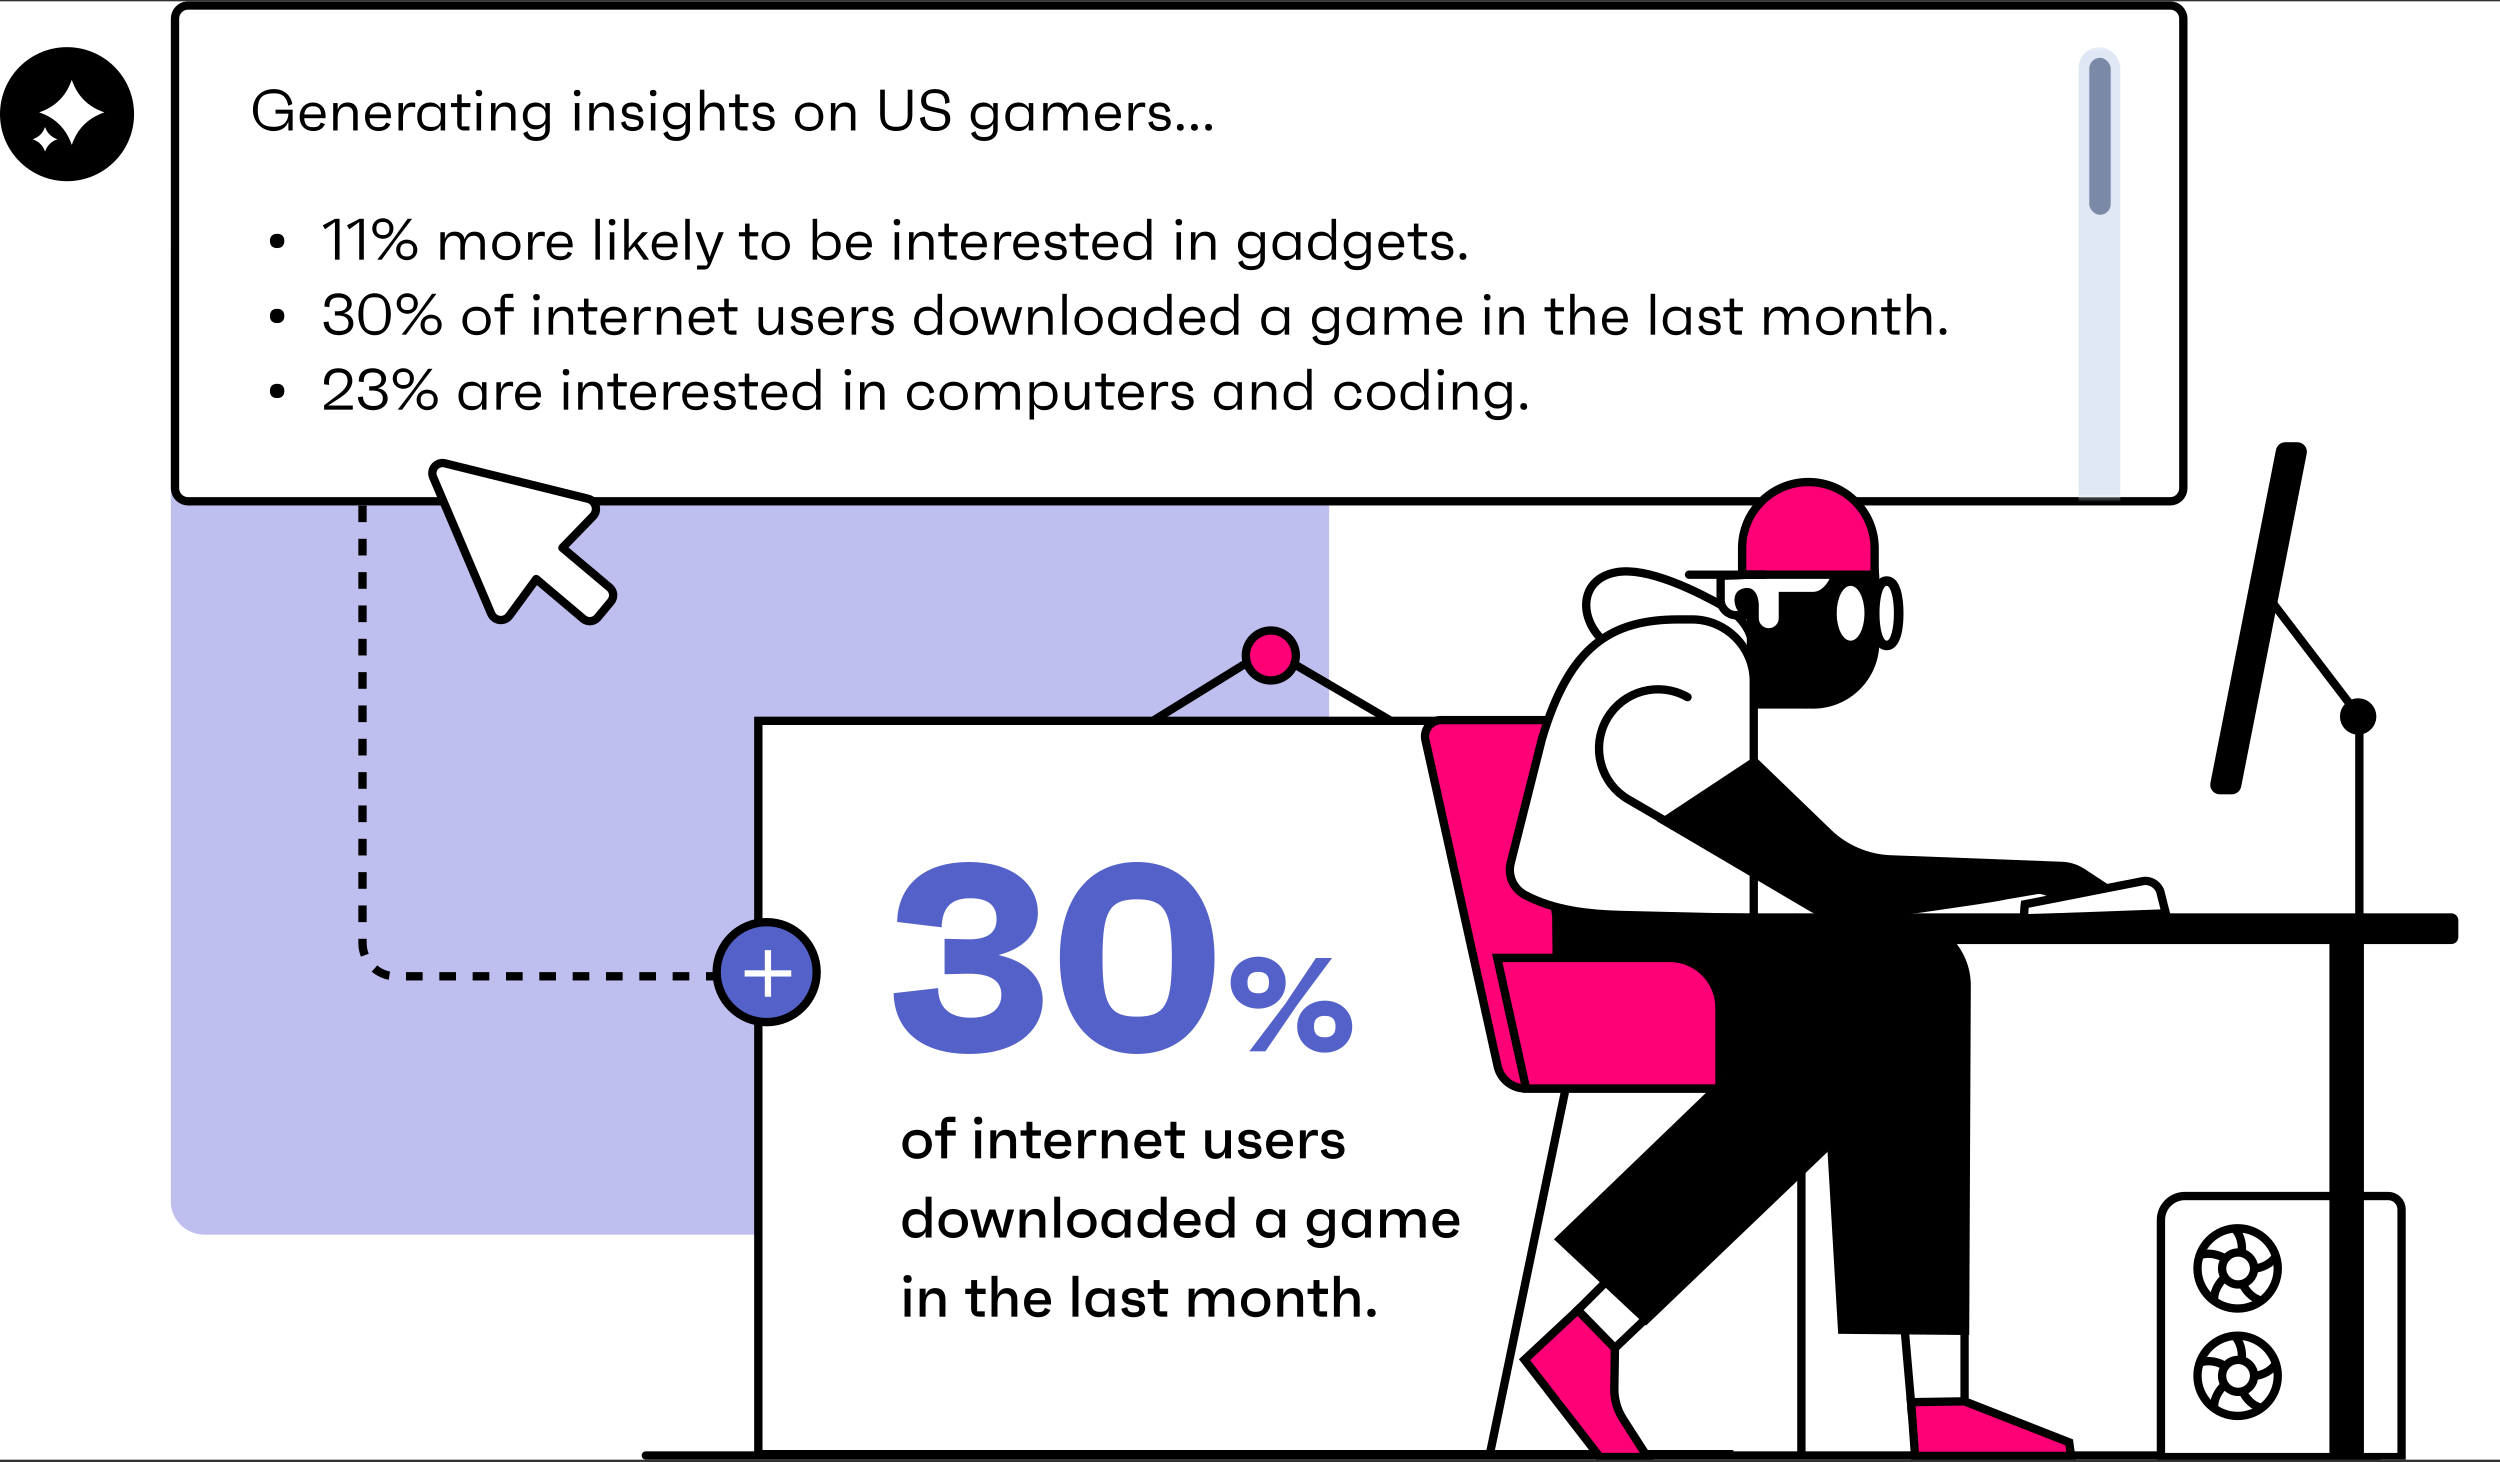 <svg width="600" height="351" viewBox="0 0 600 351" fill="none" xmlns="http://www.w3.org/2000/svg">
<rect x="0" y="0" width="600" height="351" fill="#333333" stroke="none"/>
<g clip-path="url(#clip0_324_24874)">
<rect width="600" height="350" transform="translate(0 0.314)" fill="white"/>
<path d="M319 60.315C319 55.896 315.418 52.315 311 52.315H49C44.582 52.315 41 55.896 41 60.315V288.314C41 292.733 44.582 296.314 49 296.314H311C315.418 296.314 319 292.733 319 288.314V60.315Z" fill="#BFBFEF"/>
<path d="M45.151 1.314H520.849C522.589 1.315 524 2.725 524 4.466V117.163C524 118.903 522.589 120.314 520.849 120.314H45.151C43.411 120.314 42 118.903 42 117.163V4.466C42 2.78 43.324 1.403 44.989 1.318L45.151 1.314Z" fill="white" stroke="black" stroke-width="2"/>
<mask id="mask0_324_24874" style="mask-type:alpha" maskUnits="userSpaceOnUse" x="488" y="11" width="31" height="109">
<rect x="488" y="11.315" width="31" height="108" fill="#D9D9D9"/>
</mask>
<g mask="url(#mask0_324_24874)">
<g clip-path="url(#clip1_324_24874)">
<rect x="498.864" y="11.315" width="10" height="510" rx="5" fill="#DFE7F5"/>
<rect x="501.432" y="13.883" width="5.136" height="37.665" rx="2.568" fill="#7989A6"/>
</g>
</g>
<path d="M66.132 26.317H70.234V31.314H69.212V29.145C68.638 30.895 67.084 31.454 65.67 31.454C62.856 31.454 60.7 29.27 60.7 26.358C60.7 23.363 62.73 21.375 65.782 21.375C67.84 21.375 69.73 22.55 70.164 24.973L69.184 25.378C68.764 23.236 67.812 22.396 65.768 22.396C62.954 22.396 61.862 23.517 61.862 26.387C61.862 29.299 62.954 30.433 65.782 30.433C67.91 30.433 69.142 29.299 69.226 27.282H66.132V26.317ZM78.139 27.843C78.139 28.038 78.139 28.122 78.125 28.36H73.015C73.085 29.915 73.715 30.53 75.157 30.53C76.235 30.53 76.669 30.265 76.977 29.396L77.985 29.788C77.523 30.951 76.389 31.454 75.157 31.454C73.183 31.454 71.909 30.11 71.909 28.024C71.909 25.98 73.267 24.595 75.101 24.595C76.879 24.595 78.139 25.826 78.139 27.843ZM75.087 25.505C73.827 25.505 73.155 26.134 73.029 27.479H77.061C76.977 26.064 76.417 25.505 75.087 25.505ZM83.448 24.595C84.987 24.595 85.841 25.518 85.841 27.171V31.314H84.763V27.241C84.763 26.163 84.12 25.575 83.139 25.575C81.852 25.575 81.04 26.569 81.04 28.276V31.314H79.962V24.735H81.04V26.358C81.362 25.323 82.061 24.595 83.448 24.595ZM93.821 27.843C93.821 28.038 93.821 28.122 93.807 28.36H88.697C88.767 29.915 89.397 30.53 90.839 30.53C91.917 30.53 92.351 30.265 92.659 29.396L93.667 29.788C93.205 30.951 92.071 31.454 90.839 31.454C88.865 31.454 87.591 30.11 87.591 28.024C87.591 25.98 88.949 24.595 90.783 24.595C92.561 24.595 93.821 25.826 93.821 27.843ZM90.769 25.505C89.509 25.505 88.837 26.134 88.711 27.479H92.743C92.659 26.064 92.099 25.505 90.769 25.505ZM98.877 24.608C99.199 24.608 99.465 24.622 99.647 24.706V25.799C99.521 25.729 99.297 25.631 98.737 25.631C97.323 25.631 96.721 26.904 96.721 28.319V31.314H95.643V24.735H96.721V26.61C96.959 25.518 97.547 24.608 98.877 24.608ZM105.756 24.735H106.834V31.314H105.756V29.971C105.266 30.909 104.398 31.454 103.264 31.454C101.374 31.454 100.114 30.082 100.114 28.024C100.114 25.966 101.374 24.595 103.264 24.595C104.398 24.595 105.266 25.14 105.756 26.078V24.735ZM103.516 30.474C105.168 30.474 105.812 29.788 105.812 28.024C105.812 26.261 105.168 25.575 103.516 25.575C101.864 25.575 101.22 26.261 101.22 28.024C101.22 29.788 101.864 30.474 103.516 30.474ZM112.901 25.715H110.801V30.334H112.663V31.314H111.333C110.367 31.314 109.723 30.671 109.723 29.704V25.715H108.239V24.735H109.723V22.663H110.801V24.735H112.901V25.715ZM114.947 23.11C114.443 23.11 114.149 22.817 114.135 22.312C114.121 21.823 114.415 21.556 114.947 21.556C115.437 21.556 115.717 21.823 115.731 22.312C115.745 22.817 115.465 23.11 114.947 23.11ZM114.387 31.314V24.735H115.465V31.314H114.387ZM121.332 24.595C122.872 24.595 123.726 25.518 123.726 27.171V31.314H122.648V27.241C122.648 26.163 122.004 25.575 121.024 25.575C119.736 25.575 118.924 26.569 118.924 28.276V31.314H117.846V24.735H118.924V26.358C119.246 25.323 119.946 24.595 121.332 24.595ZM130.88 24.735H131.958V31.006C131.958 32.7 130.74 33.834 128.752 33.834C127.072 33.834 126.022 33.233 125.56 31.973L126.596 31.483C126.974 32.602 127.408 32.883 128.752 32.883C130.264 32.883 130.88 32.281 130.88 31.006V29.648C130.432 30.517 129.606 31.049 128.514 31.049C126.75 31.049 125.476 29.718 125.476 27.828C125.476 25.924 126.75 24.595 128.514 24.595C129.606 24.595 130.432 25.127 130.88 25.994V24.735ZM128.752 30.055C130.25 30.055 130.964 29.34 130.964 27.828C130.964 26.302 130.264 25.575 128.78 25.575C127.282 25.575 126.582 26.302 126.582 27.828C126.582 29.34 127.282 30.055 128.752 30.055ZM138.531 23.11C138.027 23.11 137.733 22.817 137.719 22.312C137.705 21.823 137.999 21.556 138.531 21.556C139.021 21.556 139.301 21.823 139.315 22.312C139.329 22.817 139.049 23.11 138.531 23.11ZM137.971 31.314V24.735H139.049V31.314H137.971ZM144.916 24.595C146.456 24.595 147.31 25.518 147.31 27.171V31.314H146.232V27.241C146.232 26.163 145.588 25.575 144.608 25.575C143.32 25.575 142.508 26.569 142.508 28.276V31.314H141.43V24.735H142.508V26.358C142.83 25.323 143.53 24.595 144.916 24.595ZM151.832 31.454C150.404 31.454 149.34 30.782 149.032 29.424L150.096 29.075C150.278 30.139 150.81 30.503 151.902 30.503C152.896 30.503 153.372 30.223 153.372 29.607C153.372 29.047 153.176 28.851 152.378 28.697L151.09 28.445C150.138 28.262 149.256 27.787 149.256 26.569C149.256 25.378 150.222 24.595 151.678 24.595C152.938 24.595 154.044 25.099 154.324 26.68L153.26 26.974C153.12 25.729 152.588 25.547 151.72 25.547C150.782 25.547 150.348 25.84 150.348 26.485C150.348 27.017 150.544 27.268 151.146 27.381L152.798 27.703C153.764 27.884 154.436 28.375 154.436 29.424C154.436 30.642 153.4 31.454 151.832 31.454ZM156.77 23.11C156.266 23.11 155.972 22.817 155.958 22.312C155.944 21.823 156.238 21.556 156.77 21.556C157.26 21.556 157.54 21.823 157.554 22.312C157.568 22.817 157.288 23.11 156.77 23.11ZM156.21 31.314V24.735H157.288V31.314H156.21ZM164.513 24.735H165.591V31.006C165.591 32.7 164.373 33.834 162.385 33.834C160.705 33.834 159.655 33.233 159.193 31.973L160.229 31.483C160.607 32.602 161.041 32.883 162.385 32.883C163.897 32.883 164.513 32.281 164.513 31.006V29.648C164.065 30.517 163.239 31.049 162.147 31.049C160.383 31.049 159.109 29.718 159.109 27.828C159.109 25.924 160.383 24.595 162.147 24.595C163.239 24.595 164.065 25.127 164.513 25.994V24.735ZM162.385 30.055C163.883 30.055 164.597 29.34 164.597 27.828C164.597 26.302 163.897 25.575 162.413 25.575C160.915 25.575 160.215 26.302 160.215 27.828C160.215 29.34 160.915 30.055 162.385 30.055ZM171.453 24.595C172.993 24.595 173.847 25.518 173.847 27.171V31.314H172.769V27.241C172.769 26.163 172.125 25.575 171.145 25.575C169.857 25.575 169.045 26.569 169.045 28.276V31.314H167.967V21.515H169.045V26.358C169.367 25.323 170.067 24.595 171.453 24.595ZM179.634 25.715H177.534V30.334H179.396V31.314H178.066C177.1 31.314 176.456 30.671 176.456 29.704V25.715H174.972V24.735H176.456V22.663H177.534V24.735H179.634V25.715ZM183.332 31.454C181.904 31.454 180.84 30.782 180.532 29.424L181.596 29.075C181.778 30.139 182.31 30.503 183.402 30.503C184.396 30.503 184.872 30.223 184.872 29.607C184.872 29.047 184.676 28.851 183.878 28.697L182.59 28.445C181.638 28.262 180.756 27.787 180.756 26.569C180.756 25.378 181.722 24.595 183.178 24.595C184.438 24.595 185.544 25.099 185.824 26.68L184.76 26.974C184.62 25.729 184.088 25.547 183.22 25.547C182.282 25.547 181.848 25.84 181.848 26.485C181.848 27.017 182.044 27.268 182.646 27.381L184.298 27.703C185.264 27.884 185.936 28.375 185.936 29.424C185.936 30.642 184.9 31.454 183.332 31.454ZM194.188 24.595C196.078 24.595 197.59 25.966 197.59 28.024C197.59 30.082 196.078 31.454 194.188 31.454C192.298 31.454 190.786 30.082 190.786 28.024C190.786 25.966 192.298 24.595 194.188 24.595ZM194.188 30.474C195.84 30.474 196.484 29.788 196.484 28.024C196.484 26.261 195.84 25.575 194.188 25.575C192.536 25.575 191.892 26.261 191.892 28.024C191.892 29.788 192.536 30.474 194.188 30.474ZM202.899 24.595C204.439 24.595 205.293 25.518 205.293 27.171V31.314H204.215V27.241C204.215 26.163 203.571 25.575 202.591 25.575C201.303 25.575 200.491 26.569 200.491 28.276V31.314H199.413V24.735H200.491V26.358C200.813 25.323 201.513 24.595 202.899 24.595ZM217.847 21.515H218.967V27.479C218.967 30.139 217.511 31.454 215.103 31.454C212.695 31.454 211.239 30.139 211.239 27.479V21.515H212.359V27.759C212.359 29.677 213.143 30.433 215.103 30.433C217.063 30.433 217.847 29.677 217.847 27.759V21.515ZM224.534 31.454C222.588 31.454 221.09 30.587 220.782 28.319L221.944 27.954C222.112 30.012 223.036 30.488 224.59 30.488C226.228 30.488 226.872 29.985 226.872 28.71C226.872 27.451 226.41 27.338 224.982 27.03L223.568 26.723C222.448 26.485 221.062 26.134 221.062 24.133C221.062 22.48 222.392 21.375 224.352 21.375C226.69 21.375 227.922 22.62 227.908 24.595L226.83 24.93C226.886 22.817 225.892 22.34 224.296 22.34C222.826 22.34 222.252 22.802 222.252 24.006C222.252 25.197 222.756 25.448 223.792 25.672L225.472 26.037C226.816 26.331 228.062 26.666 228.062 28.543C228.062 30.293 226.69 31.454 224.534 31.454ZM238.368 24.735H239.446V31.006C239.446 32.7 238.228 33.834 236.24 33.834C234.56 33.834 233.51 33.233 233.048 31.973L234.084 31.483C234.462 32.602 234.896 32.883 236.24 32.883C237.752 32.883 238.368 32.281 238.368 31.006V29.648C237.92 30.517 237.094 31.049 236.002 31.049C234.238 31.049 232.964 29.718 232.964 27.828C232.964 25.924 234.238 24.595 236.002 24.595C237.094 24.595 237.92 25.127 238.368 25.994V24.735ZM236.24 30.055C237.738 30.055 238.452 29.34 238.452 27.828C238.452 26.302 237.752 25.575 236.268 25.575C234.77 25.575 234.07 26.302 234.07 27.828C234.07 29.34 234.77 30.055 236.24 30.055ZM246.905 24.735H247.983V31.314H246.905V29.971C246.415 30.909 245.547 31.454 244.413 31.454C242.523 31.454 241.263 30.082 241.263 28.024C241.263 25.966 242.523 24.595 244.413 24.595C245.547 24.595 246.415 25.14 246.905 26.078V24.735ZM244.665 30.474C246.317 30.474 246.961 29.788 246.961 28.024C246.961 26.261 246.317 25.575 244.665 25.575C243.013 25.575 242.369 26.261 242.369 28.024C242.369 29.788 243.013 30.474 244.665 30.474ZM258.586 24.595C260.168 24.595 261.05 25.575 261.05 27.268V31.314H259.972V27.338C259.972 26.163 259.328 25.575 258.362 25.575C256.878 25.575 256.248 26.736 256.248 28.654V31.314H255.17V27.241C255.17 26.163 254.526 25.575 253.546 25.575C252.258 25.575 251.446 26.569 251.446 28.276V31.314H250.368V24.735H251.446V26.358C251.768 25.323 252.468 24.595 253.854 24.595C255.156 24.595 255.968 25.253 256.192 26.456C256.556 25.267 257.34 24.595 258.586 24.595ZM269.026 27.843C269.026 28.038 269.026 28.122 269.012 28.36H263.902C263.972 29.915 264.602 30.53 266.044 30.53C267.122 30.53 267.556 30.265 267.864 29.396L268.872 29.788C268.41 30.951 267.276 31.454 266.044 31.454C264.07 31.454 262.796 30.11 262.796 28.024C262.796 25.98 264.154 24.595 265.988 24.595C267.766 24.595 269.026 25.826 269.026 27.843ZM265.974 25.505C264.714 25.505 264.042 26.134 263.916 27.479H267.948C267.864 26.064 267.304 25.505 265.974 25.505ZM274.082 24.608C274.404 24.608 274.67 24.622 274.852 24.706V25.799C274.726 25.729 274.502 25.631 273.942 25.631C272.528 25.631 271.926 26.904 271.926 28.319V31.314H270.848V24.735H271.926V26.61C272.164 25.518 272.752 24.608 274.082 24.608ZM278.379 31.454C276.951 31.454 275.887 30.782 275.579 29.424L276.643 29.075C276.825 30.139 277.357 30.503 278.449 30.503C279.443 30.503 279.919 30.223 279.919 29.607C279.919 29.047 279.723 28.851 278.925 28.697L277.637 28.445C276.685 28.262 275.803 27.787 275.803 26.569C275.803 25.378 276.769 24.595 278.225 24.595C279.485 24.595 280.591 25.099 280.871 26.68L279.807 26.974C279.667 25.729 279.135 25.547 278.267 25.547C277.329 25.547 276.895 25.84 276.895 26.485C276.895 27.017 277.091 27.268 277.693 27.381L279.345 27.703C280.311 27.884 280.983 28.375 280.983 29.424C280.983 30.642 279.947 31.454 278.379 31.454ZM283.274 31.37C282.756 31.37 282.462 31.076 282.448 30.558C282.434 30.026 282.728 29.733 283.274 29.733C283.792 29.733 284.086 30.026 284.1 30.558C284.114 31.076 283.82 31.37 283.274 31.37ZM286.665 31.37C286.147 31.37 285.853 31.076 285.839 30.558C285.825 30.026 286.119 29.733 286.665 29.733C287.183 29.733 287.477 30.026 287.491 30.558C287.505 31.076 287.211 31.37 286.665 31.37ZM290.056 31.37C289.538 31.37 289.244 31.076 289.23 30.558C289.216 30.026 289.51 29.733 290.056 29.733C290.574 29.733 290.868 30.026 290.882 30.558C290.896 31.076 290.602 31.37 290.056 31.37Z" fill="black"/>
<path d="M66.506 56.112C67.612 56.112 68.242 56.728 68.242 57.834C68.242 58.926 67.612 59.542 66.506 59.542C65.4 59.542 64.784 58.926 64.784 57.834C64.784 56.728 65.4 56.112 66.506 56.112ZM80.444 52.514H81.494V62.315H80.388V53.285L78.008 55.035L77.462 54.069L80.444 52.514ZM86.268 52.514H87.318V62.315H86.212V53.285L83.832 55.035L83.286 54.069L86.268 52.514ZM91.896 57.316C90.51 57.316 89.348 56.309 89.348 54.825C89.348 53.383 90.51 52.374 91.896 52.374C93.268 52.374 94.43 53.383 94.43 54.825C94.43 56.309 93.254 57.316 91.896 57.316ZM97.832 52.514H98.896L95.144 57.428L91.616 62.315H90.552L94.402 57.303L97.832 52.514ZM91.896 56.42C92.96 56.42 93.464 55.916 93.464 54.825C93.464 53.775 92.96 53.27 91.896 53.27C90.832 53.27 90.328 53.775 90.328 54.825C90.328 55.916 90.832 56.42 91.896 56.42ZM97.622 62.455C96.236 62.455 95.074 61.447 95.074 59.962C95.074 58.52 96.236 57.513 97.622 57.513C98.994 57.513 100.156 58.52 100.156 59.962C100.156 61.447 98.98 62.455 97.622 62.455ZM97.622 61.559C98.686 61.559 99.19 61.054 99.19 59.962C99.19 58.913 98.686 58.408 97.622 58.408C96.558 58.408 96.054 58.913 96.054 59.962C96.054 61.054 96.558 61.559 97.622 61.559ZM113.902 55.594C115.484 55.594 116.366 56.575 116.366 58.269V62.315H115.288V58.339C115.288 57.163 114.644 56.575 113.678 56.575C112.194 56.575 111.564 57.736 111.564 59.654V62.315H110.486V58.24C110.486 57.163 109.842 56.575 108.862 56.575C107.574 56.575 106.762 57.569 106.762 59.276V62.315H105.684V55.734H106.762V57.358C107.084 56.322 107.784 55.594 109.17 55.594C110.472 55.594 111.284 56.252 111.508 57.456C111.872 56.267 112.656 55.594 113.902 55.594ZM121.514 55.594C123.404 55.594 124.916 56.967 124.916 59.025C124.916 61.083 123.404 62.455 121.514 62.455C119.624 62.455 118.112 61.083 118.112 59.025C118.112 56.967 119.624 55.594 121.514 55.594ZM121.514 61.474C123.166 61.474 123.81 60.788 123.81 59.025C123.81 57.261 123.166 56.575 121.514 56.575C119.862 56.575 119.218 57.261 119.218 59.025C119.218 60.788 119.862 61.474 121.514 61.474ZM129.973 55.608C130.295 55.608 130.561 55.623 130.743 55.706V56.798C130.617 56.728 130.393 56.63 129.833 56.63C128.419 56.63 127.817 57.904 127.817 59.319V62.315H126.739V55.734H127.817V57.611C128.055 56.519 128.643 55.608 129.973 55.608ZM137.44 58.843C137.44 59.038 137.44 59.123 137.426 59.361H132.316C132.386 60.914 133.016 61.531 134.458 61.531C135.536 61.531 135.97 61.264 136.278 60.397L137.286 60.788C136.824 61.95 135.69 62.455 134.458 62.455C132.484 62.455 131.21 61.111 131.21 59.025C131.21 56.98 132.568 55.594 134.402 55.594C136.18 55.594 137.44 56.827 137.44 58.843ZM134.388 56.505C133.128 56.505 132.456 57.135 132.33 58.478H136.362C136.278 57.065 135.718 56.505 134.388 56.505ZM142.899 62.315V52.514H143.977V62.315H142.899ZM146.918 54.111C146.414 54.111 146.12 53.816 146.106 53.312C146.092 52.822 146.386 52.556 146.918 52.556C147.408 52.556 147.688 52.822 147.702 53.312C147.716 53.816 147.436 54.111 146.918 54.111ZM146.358 62.315V55.734H147.436V62.315H146.358ZM154.451 62.315L152.267 59.108L150.895 60.536V62.315H149.817V52.514H150.895V59.627L151.931 58.255L154.129 55.734H155.515L152.967 58.395L155.767 62.315H154.451ZM162.637 58.843C162.637 59.038 162.637 59.123 162.623 59.361H157.513C157.583 60.914 158.213 61.531 159.655 61.531C160.733 61.531 161.167 61.264 161.475 60.397L162.483 60.788C162.021 61.95 160.887 62.455 159.655 62.455C157.681 62.455 156.407 61.111 156.407 59.025C156.407 56.98 157.765 55.594 159.599 55.594C161.377 55.594 162.637 56.827 162.637 58.843ZM159.585 56.505C158.325 56.505 157.653 57.135 157.527 58.478H161.559C161.475 57.065 160.915 56.505 159.585 56.505ZM164.46 62.315V52.514H165.538V62.315H164.46ZM172.483 55.734H173.701L170.565 63.462C170.173 64.4 169.753 64.695 168.773 64.695H167.303V63.715H169.641L169.865 63.056L166.939 55.734H168.157L169.781 60.145L170.327 61.727L170.887 60.13L172.483 55.734ZM181.991 56.715H179.891V61.334H181.753V62.315H180.423C179.457 62.315 178.813 61.67 178.813 60.705V56.715H177.329V55.734H178.813V53.663H179.891V55.734H181.991V56.715ZM186.182 55.594C188.072 55.594 189.584 56.967 189.584 59.025C189.584 61.083 188.072 62.455 186.182 62.455C184.292 62.455 182.78 61.083 182.78 59.025C182.78 56.967 184.292 55.594 186.182 55.594ZM186.182 61.474C187.834 61.474 188.478 60.788 188.478 59.025C188.478 57.261 187.834 56.575 186.182 56.575C184.53 56.575 183.886 57.261 183.886 59.025C183.886 60.788 184.53 61.474 186.182 61.474ZM198.614 55.594C200.504 55.594 201.764 56.967 201.764 59.025C201.764 61.083 200.504 62.455 198.614 62.455C197.48 62.455 196.612 61.908 196.122 60.971V62.315H195.044V52.514H196.122V57.078C196.612 56.141 197.48 55.594 198.614 55.594ZM198.362 61.474C200.014 61.474 200.658 60.788 200.658 59.025C200.658 57.261 200.014 56.575 198.362 56.575C196.71 56.575 196.066 57.261 196.066 59.025C196.066 60.788 196.71 61.474 198.362 61.474ZM209.258 58.843C209.258 59.038 209.258 59.123 209.244 59.361H204.134C204.204 60.914 204.834 61.531 206.276 61.531C207.354 61.531 207.788 61.264 208.096 60.397L209.104 60.788C208.642 61.95 207.508 62.455 206.276 62.455C204.302 62.455 203.028 61.111 203.028 59.025C203.028 56.98 204.386 55.594 206.22 55.594C207.998 55.594 209.258 56.827 209.258 58.843ZM206.206 56.505C204.946 56.505 204.274 57.135 204.148 58.478H208.18C208.096 57.065 207.536 56.505 206.206 56.505ZM215.277 54.111C214.773 54.111 214.479 53.816 214.465 53.312C214.451 52.822 214.745 52.556 215.277 52.556C215.767 52.556 216.047 52.822 216.061 53.312C216.075 53.816 215.795 54.111 215.277 54.111ZM214.717 62.315V55.734H215.795V62.315H214.717ZM221.662 55.594C223.202 55.594 224.056 56.519 224.056 58.17V62.315H222.978V58.24C222.978 57.163 222.334 56.575 221.354 56.575C220.066 56.575 219.254 57.569 219.254 59.276V62.315H218.176V55.734H219.254V57.358C219.576 56.322 220.276 55.594 221.662 55.594ZM229.843 56.715H227.743V61.334H229.605V62.315H228.275C227.309 62.315 226.665 61.67 226.665 60.705V56.715H225.181V55.734H226.665V53.663H227.743V55.734H229.843V56.715ZM236.862 58.843C236.862 59.038 236.862 59.123 236.848 59.361H231.738C231.808 60.914 232.438 61.531 233.88 61.531C234.958 61.531 235.392 61.264 235.7 60.397L236.708 60.788C236.246 61.95 235.112 62.455 233.88 62.455C231.906 62.455 230.632 61.111 230.632 59.025C230.632 56.98 231.99 55.594 233.824 55.594C235.602 55.594 236.862 56.827 236.862 58.843ZM233.81 56.505C232.55 56.505 231.878 57.135 231.752 58.478H235.784C235.7 57.065 235.14 56.505 233.81 56.505ZM241.918 55.608C242.24 55.608 242.506 55.623 242.688 55.706V56.798C242.562 56.728 242.338 56.63 241.778 56.63C240.364 56.63 239.762 57.904 239.762 59.319V62.315H238.684V55.734H239.762V57.611C240 56.519 240.588 55.608 241.918 55.608ZM249.385 58.843C249.385 59.038 249.385 59.123 249.371 59.361H244.261C244.331 60.914 244.961 61.531 246.403 61.531C247.481 61.531 247.915 61.264 248.223 60.397L249.231 60.788C248.769 61.95 247.635 62.455 246.403 62.455C244.429 62.455 243.155 61.111 243.155 59.025C243.155 56.98 244.513 55.594 246.347 55.594C248.125 55.594 249.385 56.827 249.385 58.843ZM246.333 56.505C245.073 56.505 244.401 57.135 244.275 58.478H248.307C248.223 57.065 247.663 56.505 246.333 56.505ZM253.42 62.455C251.992 62.455 250.928 61.782 250.62 60.425L251.684 60.075C251.866 61.139 252.398 61.502 253.49 61.502C254.484 61.502 254.96 61.222 254.96 60.606C254.96 60.047 254.764 59.85 253.966 59.697L252.678 59.444C251.726 59.263 250.844 58.786 250.844 57.569C250.844 56.379 251.81 55.594 253.266 55.594C254.526 55.594 255.632 56.099 255.912 57.681L254.848 57.974C254.708 56.728 254.176 56.547 253.308 56.547C252.37 56.547 251.936 56.84 251.936 57.484C251.936 58.017 252.132 58.269 252.734 58.38L254.386 58.703C255.352 58.885 256.024 59.374 256.024 60.425C256.024 61.642 254.988 62.455 253.42 62.455ZM261.343 56.715H259.243V61.334H261.105V62.315H259.775C258.809 62.315 258.165 61.67 258.165 60.705V56.715H256.681V55.734H258.165V53.663H259.243V55.734H261.343V56.715ZM268.362 58.843C268.362 59.038 268.362 59.123 268.348 59.361H263.238C263.308 60.914 263.938 61.531 265.38 61.531C266.458 61.531 266.892 61.264 267.2 60.397L268.208 60.788C267.746 61.95 266.612 62.455 265.38 62.455C263.406 62.455 262.132 61.111 262.132 59.025C262.132 56.98 263.49 55.594 265.324 55.594C267.102 55.594 268.362 56.827 268.362 58.843ZM265.31 56.505C264.05 56.505 263.378 57.135 263.252 58.478H267.284C267.2 57.065 266.64 56.505 265.31 56.505ZM275.266 52.514H276.344V62.315H275.266V60.971C274.776 61.908 273.908 62.455 272.774 62.455C270.884 62.455 269.624 61.083 269.624 59.025C269.624 56.967 270.884 55.594 272.774 55.594C273.908 55.594 274.776 56.141 275.266 57.078V52.514ZM273.026 61.474C274.678 61.474 275.322 60.788 275.322 59.025C275.322 57.261 274.678 56.575 273.026 56.575C271.374 56.575 270.73 57.261 270.73 59.025C270.73 60.788 271.374 61.474 273.026 61.474ZM282.926 54.111C282.422 54.111 282.128 53.816 282.114 53.312C282.1 52.822 282.394 52.556 282.926 52.556C283.416 52.556 283.696 52.822 283.71 53.312C283.724 53.816 283.444 54.111 282.926 54.111ZM282.366 62.315V55.734H283.444V62.315H282.366ZM289.311 55.594C290.851 55.594 291.705 56.519 291.705 58.17V62.315H290.627V58.24C290.627 57.163 289.983 56.575 289.003 56.575C287.715 56.575 286.903 57.569 286.903 59.276V62.315H285.825V55.734H286.903V57.358C287.225 56.322 287.925 55.594 289.311 55.594ZM302.495 55.734H303.573V62.007C303.573 63.7 302.355 64.835 300.367 64.835C298.687 64.835 297.637 64.233 297.175 62.972L298.211 62.483C298.589 63.602 299.023 63.883 300.367 63.883C301.879 63.883 302.495 63.281 302.495 62.007V60.648C302.047 61.517 301.221 62.048 300.129 62.048C298.365 62.048 297.091 60.718 297.091 58.828C297.091 56.925 298.365 55.594 300.129 55.594C301.221 55.594 302.047 56.127 302.495 56.995V55.734ZM300.367 61.054C301.865 61.054 302.579 60.34 302.579 58.828C302.579 57.303 301.879 56.575 300.395 56.575C298.897 56.575 298.197 57.303 298.197 58.828C298.197 60.34 298.897 61.054 300.367 61.054ZM311.032 55.734H312.11V62.315H311.032V60.971C310.542 61.908 309.674 62.455 308.54 62.455C306.65 62.455 305.39 61.083 305.39 59.025C305.39 56.967 306.65 55.594 308.54 55.594C309.674 55.594 310.542 56.141 311.032 57.078V55.734ZM308.792 61.474C310.444 61.474 311.088 60.788 311.088 59.025C311.088 57.261 310.444 56.575 308.792 56.575C307.14 56.575 306.496 57.261 306.496 59.025C306.496 60.788 307.14 61.474 308.792 61.474ZM319.577 52.514H320.655V62.315H319.577V60.971C319.087 61.908 318.219 62.455 317.085 62.455C315.195 62.455 313.935 61.083 313.935 59.025C313.935 56.967 315.195 55.594 317.085 55.594C318.219 55.594 319.087 56.141 319.577 57.078V52.514ZM317.337 61.474C318.989 61.474 319.633 60.788 319.633 59.025C319.633 57.261 318.989 56.575 317.337 56.575C315.685 56.575 315.041 57.261 315.041 59.025C315.041 60.788 315.685 61.474 317.337 61.474ZM327.884 55.734H328.962V62.007C328.962 63.7 327.744 64.835 325.756 64.835C324.076 64.835 323.026 64.233 322.564 62.972L323.6 62.483C323.978 63.602 324.412 63.883 325.756 63.883C327.268 63.883 327.884 63.281 327.884 62.007V60.648C327.436 61.517 326.61 62.048 325.518 62.048C323.754 62.048 322.48 60.718 322.48 58.828C322.48 56.925 323.754 55.594 325.518 55.594C326.61 55.594 327.436 56.127 327.884 56.995V55.734ZM325.756 61.054C327.254 61.054 327.968 60.34 327.968 58.828C327.968 57.303 327.268 56.575 325.784 56.575C324.286 56.575 323.586 57.303 323.586 58.828C323.586 60.34 324.286 61.054 325.756 61.054ZM337.008 58.843C337.008 59.038 337.008 59.123 336.994 59.361H331.884C331.954 60.914 332.584 61.531 334.026 61.531C335.104 61.531 335.538 61.264 335.846 60.397L336.854 60.788C336.392 61.95 335.258 62.455 334.026 62.455C332.052 62.455 330.778 61.111 330.778 59.025C330.778 56.98 332.136 55.594 333.97 55.594C335.748 55.594 337.008 56.827 337.008 58.843ZM333.956 56.505C332.696 56.505 332.024 57.135 331.898 58.478H335.93C335.846 57.065 335.286 56.505 333.956 56.505ZM342.513 56.715H340.413V61.334H342.275V62.315H340.945C339.979 62.315 339.335 61.67 339.335 60.705V56.715H337.851V55.734H339.335V53.663H340.413V55.734H342.513V56.715ZM346.211 62.455C344.783 62.455 343.719 61.782 343.411 60.425L344.475 60.075C344.657 61.139 345.189 61.502 346.281 61.502C347.275 61.502 347.751 61.222 347.751 60.606C347.751 60.047 347.555 59.85 346.757 59.697L345.469 59.444C344.517 59.263 343.635 58.786 343.635 57.569C343.635 56.379 344.601 55.594 346.057 55.594C347.317 55.594 348.423 56.099 348.703 57.681L347.639 57.974C347.499 56.728 346.967 56.547 346.099 56.547C345.161 56.547 344.727 56.84 344.727 57.484C344.727 58.017 344.923 58.269 345.525 58.38L347.177 58.703C348.143 58.885 348.815 59.374 348.815 60.425C348.815 61.642 347.779 62.455 346.211 62.455ZM351.106 62.37C350.588 62.37 350.294 62.077 350.28 61.559C350.266 61.026 350.56 60.733 351.106 60.733C351.624 60.733 351.918 61.026 351.932 61.559C351.946 62.077 351.652 62.37 351.106 62.37ZM66.506 74.112C67.612 74.112 68.242 74.728 68.242 75.835C68.242 76.927 67.612 77.543 66.506 77.543C65.4 77.543 64.784 76.927 64.784 75.835C64.784 74.728 65.4 74.112 66.506 74.112ZM82.488 75.177C84.056 75.428 84.812 76.451 84.812 77.641C84.812 79.32 83.272 80.454 81.326 80.454C79.282 80.454 77.784 79.335 77.658 77.29L78.862 77.178C78.96 78.733 79.758 79.433 81.382 79.433C82.922 79.433 83.65 78.831 83.65 77.556C83.65 76.353 82.684 75.722 81.06 75.722H80.374V74.701H81.074C82.6 74.701 83.3 74.043 83.3 73.049C83.3 71.928 82.586 71.397 81.27 71.397C79.856 71.397 79.002 71.873 79.058 73.707L77.882 73.581C77.826 71.299 79.31 70.374 81.256 70.374C82.964 70.374 84.42 71.368 84.42 72.88C84.42 73.874 83.86 74.77 82.488 75.177ZM89.904 70.374C92.144 70.374 93.796 72.195 93.796 75.428C93.796 78.648 92.144 80.454 89.904 80.454C87.678 80.454 86.026 78.648 86.026 75.428C86.026 72.195 87.678 70.374 89.904 70.374ZM89.904 79.489C91.976 79.489 92.634 78.508 92.634 75.428C92.634 72.32 91.976 71.341 89.904 71.341C87.846 71.341 87.188 72.32 87.188 75.428C87.188 78.508 87.846 79.489 89.904 79.489ZM97.748 75.317C96.362 75.317 95.2 74.308 95.2 72.825C95.2 71.382 96.362 70.374 97.748 70.374C99.12 70.374 100.282 71.382 100.282 72.825C100.282 74.308 99.106 75.317 97.748 75.317ZM103.684 70.514H104.748L100.996 75.428L97.468 80.314H96.404L100.254 75.302L103.684 70.514ZM97.748 74.421C98.812 74.421 99.316 73.916 99.316 72.825C99.316 71.775 98.812 71.27 97.748 71.27C96.684 71.27 96.18 71.775 96.18 72.825C96.18 73.916 96.684 74.421 97.748 74.421ZM103.474 80.454C102.088 80.454 100.926 79.447 100.926 77.963C100.926 76.52 102.088 75.513 103.474 75.513C104.846 75.513 106.008 76.52 106.008 77.963C106.008 79.447 104.832 80.454 103.474 80.454ZM103.474 79.558C104.538 79.558 105.042 79.055 105.042 77.963C105.042 76.912 104.538 76.409 103.474 76.409C102.41 76.409 101.906 76.912 101.906 77.963C101.906 79.055 102.41 79.558 103.474 79.558ZM114.378 73.594C116.268 73.594 117.78 74.966 117.78 77.025C117.78 79.082 116.268 80.454 114.378 80.454C112.488 80.454 110.976 79.082 110.976 77.025C110.976 74.966 112.488 73.594 114.378 73.594ZM114.378 79.475C116.03 79.475 116.674 78.788 116.674 77.025C116.674 75.26 116.03 74.575 114.378 74.575C112.726 74.575 112.082 75.26 112.082 77.025C112.082 78.788 112.726 79.475 114.378 79.475ZM123.312 73.734V74.715H121.184V80.314H120.106V74.715H118.692V73.734H120.106V72.124C120.106 71.159 120.75 70.514 121.716 70.514H123.186V71.495H121.184V73.734H123.312ZM128.775 72.111C128.271 72.111 127.977 71.817 127.963 71.312C127.949 70.823 128.243 70.556 128.775 70.556C129.265 70.556 129.545 70.823 129.559 71.312C129.573 71.817 129.293 72.111 128.775 72.111ZM128.215 80.314V73.734H129.293V80.314H128.215ZM135.16 73.594C136.7 73.594 137.554 74.519 137.554 76.171V80.314H136.476V76.24C136.476 75.162 135.832 74.575 134.852 74.575C133.564 74.575 132.752 75.569 132.752 77.276V80.314H131.674V73.734H132.752V75.359C133.074 74.323 133.774 73.594 135.16 73.594ZM143.341 74.715H141.241V79.335H143.103V80.314H141.773C140.807 80.314 140.163 79.671 140.163 78.704V74.715H138.679V73.734H140.163V71.662H141.241V73.734H143.341V74.715ZM150.36 76.843C150.36 77.038 150.36 77.123 150.346 77.361H145.236C145.306 78.915 145.936 79.531 147.378 79.531C148.456 79.531 148.89 79.264 149.198 78.397L150.206 78.788C149.744 79.951 148.61 80.454 147.378 80.454C145.404 80.454 144.13 79.111 144.13 77.025C144.13 74.981 145.488 73.594 147.322 73.594C149.1 73.594 150.36 74.826 150.36 76.843ZM147.308 74.504C146.048 74.504 145.376 75.135 145.25 76.478H149.282C149.198 75.064 148.638 74.504 147.308 74.504ZM155.416 73.609C155.738 73.609 156.004 73.623 156.186 73.707V74.799C156.06 74.728 155.836 74.63 155.276 74.63C153.862 74.63 153.26 75.904 153.26 77.319V80.314H152.182V73.734H153.26V75.611C153.498 74.519 154.086 73.609 155.416 73.609ZM161.123 73.594C162.663 73.594 163.517 74.519 163.517 76.171V80.314H162.439V76.24C162.439 75.162 161.795 74.575 160.815 74.575C159.527 74.575 158.715 75.569 158.715 77.276V80.314H157.637V73.734H158.715V75.359C159.037 74.323 159.737 73.594 161.123 73.594ZM171.497 76.843C171.497 77.038 171.497 77.123 171.483 77.361H166.373C166.443 78.915 167.073 79.531 168.515 79.531C169.593 79.531 170.027 79.264 170.335 78.397L171.343 78.788C170.881 79.951 169.747 80.454 168.515 80.454C166.541 80.454 165.267 79.111 165.267 77.025C165.267 74.981 166.625 73.594 168.459 73.594C170.237 73.594 171.497 74.826 171.497 76.843ZM168.445 74.504C167.185 74.504 166.513 75.135 166.387 76.478H170.419C170.335 75.064 169.775 74.504 168.445 74.504ZM177.001 74.715H174.901V79.335H176.763V80.314H175.433C174.467 80.314 173.823 79.671 173.823 78.704V74.715H172.339V73.734H173.823V71.662H174.901V73.734H177.001V74.715ZM186.856 73.734H187.934V80.314H186.856V78.691C186.534 79.727 185.834 80.454 184.448 80.454C182.908 80.454 182.054 79.531 182.054 77.879V73.734H183.132V77.808C183.132 78.886 183.776 79.475 184.756 79.475C186.044 79.475 186.856 78.481 186.856 76.772V73.734ZM192.525 80.454C191.097 80.454 190.033 79.782 189.725 78.424L190.789 78.075C190.971 79.138 191.503 79.502 192.595 79.502C193.589 79.502 194.065 79.222 194.065 78.606C194.065 78.046 193.869 77.85 193.071 77.697L191.783 77.445C190.831 77.263 189.949 76.787 189.949 75.569C189.949 74.379 190.915 73.594 192.371 73.594C193.631 73.594 194.737 74.099 195.017 75.68L193.953 75.975C193.813 74.728 193.281 74.546 192.413 74.546C191.475 74.546 191.041 74.841 191.041 75.484C191.041 76.016 191.237 76.269 191.839 76.38L193.491 76.703C194.457 76.885 195.129 77.374 195.129 78.424C195.129 79.642 194.093 80.454 192.525 80.454ZM202.573 76.843C202.573 77.038 202.573 77.123 202.559 77.361H197.449C197.519 78.915 198.149 79.531 199.591 79.531C200.669 79.531 201.103 79.264 201.411 78.397L202.419 78.788C201.957 79.951 200.823 80.454 199.591 80.454C197.617 80.454 196.343 79.111 196.343 77.025C196.343 74.981 197.701 73.594 199.535 73.594C201.313 73.594 202.573 74.826 202.573 76.843ZM199.521 74.504C198.261 74.504 197.589 75.135 197.463 76.478H201.495C201.411 75.064 200.851 74.504 199.521 74.504ZM207.629 73.609C207.951 73.609 208.217 73.623 208.399 73.707V74.799C208.273 74.728 208.049 74.63 207.489 74.63C206.075 74.63 205.473 75.904 205.473 77.319V80.314H204.395V73.734H205.473V75.611C205.711 74.519 206.299 73.609 207.629 73.609ZM211.925 80.454C210.497 80.454 209.433 79.782 209.125 78.424L210.189 78.075C210.371 79.138 210.903 79.502 211.995 79.502C212.989 79.502 213.465 79.222 213.465 78.606C213.465 78.046 213.269 77.85 212.471 77.697L211.183 77.445C210.231 77.263 209.349 76.787 209.349 75.569C209.349 74.379 210.315 73.594 211.771 73.594C213.031 73.594 214.137 74.099 214.417 75.68L213.353 75.975C213.213 74.728 212.681 74.546 211.813 74.546C210.875 74.546 210.441 74.841 210.441 75.484C210.441 76.016 210.637 76.269 211.239 76.38L212.891 76.703C213.857 76.885 214.529 77.374 214.529 78.424C214.529 79.642 213.493 80.454 211.925 80.454ZM225.022 70.514H226.1V80.314H225.022V78.971C224.532 79.909 223.664 80.454 222.53 80.454C220.64 80.454 219.38 79.082 219.38 77.025C219.38 74.966 220.64 73.594 222.53 73.594C223.664 73.594 224.532 74.141 225.022 75.079V70.514ZM222.782 79.475C224.434 79.475 225.078 78.788 225.078 77.025C225.078 75.26 224.434 74.575 222.782 74.575C221.13 74.575 220.486 75.26 220.486 77.025C220.486 78.788 221.13 79.475 222.782 79.475ZM231.327 73.594C233.217 73.594 234.729 74.966 234.729 77.025C234.729 79.082 233.217 80.454 231.327 80.454C229.437 80.454 227.925 79.082 227.925 77.025C227.925 74.966 229.437 73.594 231.327 73.594ZM231.327 79.475C232.979 79.475 233.623 78.788 233.623 77.025C233.623 75.26 232.979 74.575 231.327 74.575C229.675 74.575 229.031 75.26 229.031 77.025C229.031 78.788 229.675 79.475 231.327 79.475ZM244.118 73.734H245.336L243.474 80.314H242.172L240.702 76.142L240.338 74.939L239.96 76.171L238.49 80.314H237.202L235.326 73.734H236.544L237.594 77.977L237.916 79.489L238.364 77.963L239.75 73.734H240.898L242.284 77.948L242.746 79.544L243.082 77.963L244.118 73.734ZM250.25 73.594C251.79 73.594 252.644 74.519 252.644 76.171V80.314H251.566V76.24C251.566 75.162 250.922 74.575 249.942 74.575C248.654 74.575 247.842 75.569 247.842 77.276V80.314H246.764V73.734H247.842V75.359C248.164 74.323 248.864 73.594 250.25 73.594ZM254.954 80.314V70.514H256.032V80.314H254.954ZM261.255 73.594C263.145 73.594 264.657 74.966 264.657 77.025C264.657 79.082 263.145 80.454 261.255 80.454C259.365 80.454 257.853 79.082 257.853 77.025C257.853 74.966 259.365 73.594 261.255 73.594ZM261.255 79.475C262.907 79.475 263.551 78.788 263.551 77.025C263.551 75.26 262.907 74.575 261.255 74.575C259.603 74.575 258.959 75.26 258.959 77.025C258.959 78.788 259.603 79.475 261.255 79.475ZM271.561 73.734H272.639V80.314H271.561V78.971C271.071 79.909 270.203 80.454 269.069 80.454C267.179 80.454 265.919 79.082 265.919 77.025C265.919 74.966 267.179 73.594 269.069 73.594C270.203 73.594 271.071 74.141 271.561 75.079V73.734ZM269.321 79.475C270.973 79.475 271.617 78.788 271.617 77.025C271.617 75.26 270.973 74.575 269.321 74.575C267.669 74.575 267.025 75.26 267.025 77.025C267.025 78.788 267.669 79.475 269.321 79.475ZM280.106 70.514H281.184V80.314H280.106V78.971C279.616 79.909 278.748 80.454 277.614 80.454C275.724 80.454 274.464 79.082 274.464 77.025C274.464 74.966 275.724 73.594 277.614 73.594C278.748 73.594 279.616 74.141 280.106 75.079V70.514ZM277.866 79.475C279.518 79.475 280.162 78.788 280.162 77.025C280.162 75.26 279.518 74.575 277.866 74.575C276.214 74.575 275.57 75.26 275.57 77.025C275.57 78.788 276.214 79.475 277.866 79.475ZM289.239 76.843C289.239 77.038 289.239 77.123 289.225 77.361H284.115C284.185 78.915 284.815 79.531 286.257 79.531C287.335 79.531 287.769 79.264 288.077 78.397L289.085 78.788C288.623 79.951 287.489 80.454 286.257 80.454C284.283 80.454 283.009 79.111 283.009 77.025C283.009 74.981 284.367 73.594 286.201 73.594C287.979 73.594 289.239 74.826 289.239 76.843ZM286.187 74.504C284.927 74.504 284.255 75.135 284.129 76.478H288.161C288.077 75.064 287.517 74.504 286.187 74.504ZM296.143 70.514H297.221V80.314H296.143V78.971C295.653 79.909 294.785 80.454 293.651 80.454C291.761 80.454 290.501 79.082 290.501 77.025C290.501 74.966 291.761 73.594 293.651 73.594C294.785 73.594 295.653 74.141 296.143 75.079V70.514ZM293.903 79.475C295.555 79.475 296.199 78.788 296.199 77.025C296.199 75.26 295.555 74.575 293.903 74.575C292.251 74.575 291.607 75.26 291.607 77.025C291.607 78.788 292.251 79.475 293.903 79.475ZM308.325 73.734H309.403V80.314H308.325V78.971C307.835 79.909 306.967 80.454 305.833 80.454C303.943 80.454 302.683 79.082 302.683 77.025C302.683 74.966 303.943 73.594 305.833 73.594C306.967 73.594 307.835 74.141 308.325 75.079V73.734ZM306.085 79.475C307.737 79.475 308.381 78.788 308.381 77.025C308.381 75.26 307.737 74.575 306.085 74.575C304.433 74.575 303.789 75.26 303.789 77.025C303.789 78.788 304.433 79.475 306.085 79.475ZM320.268 73.734H321.346V80.007C321.346 81.701 320.128 82.835 318.14 82.835C316.46 82.835 315.41 82.233 314.948 80.972L315.984 80.483C316.362 81.603 316.796 81.882 318.14 81.882C319.652 81.882 320.268 81.281 320.268 80.007V78.648C319.82 79.516 318.994 80.049 317.902 80.049C316.138 80.049 314.864 78.719 314.864 76.829C314.864 74.924 316.138 73.594 317.902 73.594C318.994 73.594 319.82 74.126 320.268 74.995V73.734ZM318.14 79.055C319.638 79.055 320.352 78.341 320.352 76.829C320.352 75.302 319.652 74.575 318.168 74.575C316.67 74.575 315.97 75.302 315.97 76.829C315.97 78.341 316.67 79.055 318.14 79.055ZM328.805 73.734H329.883V80.314H328.805V78.971C328.315 79.909 327.447 80.454 326.313 80.454C324.423 80.454 323.163 79.082 323.163 77.025C323.163 74.966 324.423 73.594 326.313 73.594C327.447 73.594 328.315 74.141 328.805 75.079V73.734ZM326.565 79.475C328.217 79.475 328.861 78.788 328.861 77.025C328.861 75.26 328.217 74.575 326.565 74.575C324.913 74.575 324.269 75.26 324.269 77.025C324.269 78.788 324.913 79.475 326.565 79.475ZM340.486 73.594C342.068 73.594 342.95 74.575 342.95 76.269V80.314H341.872V76.338C341.872 75.162 341.228 74.575 340.262 74.575C338.778 74.575 338.148 75.737 338.148 77.654V80.314H337.07V76.24C337.07 75.162 336.426 74.575 335.446 74.575C334.158 74.575 333.346 75.569 333.346 77.276V80.314H332.268V73.734H333.346V75.359C333.668 74.323 334.368 73.594 335.754 73.594C337.056 73.594 337.868 74.252 338.092 75.457C338.456 74.266 339.24 73.594 340.486 73.594ZM350.926 76.843C350.926 77.038 350.926 77.123 350.912 77.361H345.802C345.872 78.915 346.502 79.531 347.944 79.531C349.022 79.531 349.456 79.264 349.764 78.397L350.772 78.788C350.31 79.951 349.176 80.454 347.944 80.454C345.97 80.454 344.696 79.111 344.696 77.025C344.696 74.981 346.054 73.594 347.888 73.594C349.666 73.594 350.926 74.826 350.926 76.843ZM347.874 74.504C346.614 74.504 345.942 75.135 345.816 76.478H349.848C349.764 75.064 349.204 74.504 347.874 74.504ZM356.945 72.111C356.441 72.111 356.147 71.817 356.133 71.312C356.119 70.823 356.413 70.556 356.945 70.556C357.435 70.556 357.715 70.823 357.729 71.312C357.743 71.817 357.463 72.111 356.945 72.111ZM356.385 80.314V73.734H357.463V80.314H356.385ZM363.33 73.594C364.87 73.594 365.724 74.519 365.724 76.171V80.314H364.646V76.24C364.646 75.162 364.002 74.575 363.022 74.575C361.734 74.575 360.922 75.569 360.922 77.276V80.314H359.844V73.734H360.922V75.359C361.244 74.323 361.944 73.594 363.33 73.594ZM375.352 74.715H373.252V79.335H375.114V80.314H373.784C372.818 80.314 372.174 79.671 372.174 78.704V74.715H370.69V73.734H372.174V71.662H373.252V73.734H375.352V74.715ZM380.324 73.594C381.864 73.594 382.718 74.519 382.718 76.171V80.314H381.64V76.24C381.64 75.162 380.996 74.575 380.016 74.575C378.728 74.575 377.916 75.569 377.916 77.276V80.314H376.838V70.514H377.916V75.359C378.238 74.323 378.938 73.594 380.324 73.594ZM390.698 76.843C390.698 77.038 390.698 77.123 390.684 77.361H385.574C385.644 78.915 386.274 79.531 387.716 79.531C388.794 79.531 389.228 79.264 389.536 78.397L390.544 78.788C390.082 79.951 388.948 80.454 387.716 80.454C385.742 80.454 384.468 79.111 384.468 77.025C384.468 74.981 385.826 73.594 387.66 73.594C389.438 73.594 390.698 74.826 390.698 76.843ZM387.646 74.504C386.386 74.504 385.714 75.135 385.588 76.478H389.62C389.536 75.064 388.976 74.504 387.646 74.504ZM396.157 80.314V70.514H397.235V80.314H396.157ZM404.698 73.734H405.776V80.314H404.698V78.971C404.208 79.909 403.34 80.454 402.206 80.454C400.316 80.454 399.056 79.082 399.056 77.025C399.056 74.966 400.316 73.594 402.206 73.594C403.34 73.594 404.208 74.141 404.698 75.079V73.734ZM402.458 79.475C404.11 79.475 404.754 78.788 404.754 77.025C404.754 75.26 404.11 74.575 402.458 74.575C400.806 74.575 400.162 75.26 400.162 77.025C400.162 78.788 400.806 79.475 402.458 79.475ZM410.373 80.454C408.945 80.454 407.881 79.782 407.573 78.424L408.637 78.075C408.819 79.138 409.351 79.502 410.443 79.502C411.437 79.502 411.913 79.222 411.913 78.606C411.913 78.046 411.717 77.85 410.919 77.697L409.631 77.445C408.679 77.263 407.797 76.787 407.797 75.569C407.797 74.379 408.763 73.594 410.219 73.594C411.479 73.594 412.585 74.099 412.865 75.68L411.801 75.975C411.661 74.728 411.129 74.546 410.261 74.546C409.323 74.546 408.889 74.841 408.889 75.484C408.889 76.016 409.085 76.269 409.687 76.38L411.339 76.703C412.305 76.885 412.977 77.374 412.977 78.424C412.977 79.642 411.941 80.454 410.373 80.454ZM418.296 74.715H416.196V79.335H418.058V80.314H416.728C415.762 80.314 415.118 79.671 415.118 78.704V74.715H413.634V73.734H415.118V71.662H416.196V73.734H418.296V74.715ZM431.637 73.594C433.219 73.594 434.101 74.575 434.101 76.269V80.314H433.023V76.338C433.023 75.162 432.379 74.575 431.413 74.575C429.929 74.575 429.299 75.737 429.299 77.654V80.314H428.221V76.24C428.221 75.162 427.577 74.575 426.597 74.575C425.309 74.575 424.497 75.569 424.497 77.276V80.314H423.419V73.734H424.497V75.359C424.819 74.323 425.519 73.594 426.905 73.594C428.207 73.594 429.019 74.252 429.243 75.457C429.607 74.266 430.391 73.594 431.637 73.594ZM439.249 73.594C441.139 73.594 442.651 74.966 442.651 77.025C442.651 79.082 441.139 80.454 439.249 80.454C437.359 80.454 435.847 79.082 435.847 77.025C435.847 74.966 437.359 73.594 439.249 73.594ZM439.249 79.475C440.901 79.475 441.545 78.788 441.545 77.025C441.545 75.26 440.901 74.575 439.249 74.575C437.597 74.575 436.953 75.26 436.953 77.025C436.953 78.788 437.597 79.475 439.249 79.475ZM447.959 73.594C449.499 73.594 450.353 74.519 450.353 76.171V80.314H449.275V76.24C449.275 75.162 448.631 74.575 447.651 74.575C446.363 74.575 445.551 75.569 445.551 77.276V80.314H444.473V73.734H445.551V75.359C445.873 74.323 446.573 73.594 447.959 73.594ZM456.14 74.715H454.04V79.335H455.902V80.314H454.572C453.606 80.314 452.962 79.671 452.962 78.704V74.715H451.478V73.734H452.962V71.662H454.04V73.734H456.14V74.715ZM461.112 73.594C462.652 73.594 463.506 74.519 463.506 76.171V80.314H462.428V76.24C462.428 75.162 461.784 74.575 460.804 74.575C459.516 74.575 458.704 75.569 458.704 77.276V80.314H457.626V70.514H458.704V75.359C459.026 74.323 459.726 73.594 461.112 73.594ZM466.333 80.371C465.815 80.371 465.521 80.076 465.507 79.558C465.493 79.026 465.787 78.733 466.333 78.733C466.851 78.733 467.145 79.026 467.159 79.558C467.173 80.076 466.879 80.371 466.333 80.371ZM66.506 92.112C67.612 92.112 68.242 92.728 68.242 93.835C68.242 94.927 67.612 95.543 66.506 95.543C65.4 95.543 64.784 94.927 64.784 93.835C64.784 92.728 65.4 92.112 66.506 92.112ZM78.736 97.335H84.672V98.314H77.784V97.264L81.158 94.716C82.376 93.793 83.412 92.77 83.412 91.469C83.412 90.055 82.712 89.397 81.214 89.397C79.646 89.397 78.792 90.237 78.974 92.379L77.77 92.239C77.63 89.704 79.03 88.374 81.2 88.374C83.216 88.374 84.56 89.579 84.56 91.371C84.56 93.317 82.81 94.689 81.606 95.472L78.736 97.335ZM90.719 93.177C92.287 93.428 93.043 94.451 93.043 95.641C93.043 97.32 91.502 98.454 89.556 98.454C87.513 98.454 86.014 97.335 85.888 95.29L87.093 95.178C87.191 96.733 87.989 97.433 89.612 97.433C91.153 97.433 91.88 96.831 91.88 95.556C91.88 94.353 90.915 93.722 89.29 93.722H88.605V92.701H89.305C90.831 92.701 91.531 92.043 91.531 91.049C91.531 89.928 90.817 89.397 89.501 89.397C88.087 89.397 87.233 89.873 87.288 91.707L86.112 91.581C86.056 89.299 87.54 88.374 89.487 88.374C91.195 88.374 92.65 89.368 92.65 90.88C92.65 91.874 92.091 92.77 90.719 93.177ZM96.805 93.317C95.419 93.317 94.257 92.308 94.257 90.825C94.257 89.382 95.419 88.374 96.805 88.374C98.177 88.374 99.339 89.382 99.339 90.825C99.339 92.308 98.163 93.317 96.805 93.317ZM102.741 88.514H103.805L100.053 93.428L96.525 98.314H95.461L99.311 93.302L102.741 88.514ZM96.805 92.421C97.869 92.421 98.373 91.916 98.373 90.825C98.373 89.775 97.869 89.27 96.805 89.27C95.741 89.27 95.237 89.775 95.237 90.825C95.237 91.916 95.741 92.421 96.805 92.421ZM102.531 98.454C101.145 98.454 99.983 97.447 99.983 95.963C99.983 94.52 101.145 93.513 102.531 93.513C103.903 93.513 105.065 94.52 105.065 95.963C105.065 97.447 103.889 98.454 102.531 98.454ZM102.531 97.558C103.595 97.558 104.099 97.055 104.099 95.963C104.099 94.912 103.595 94.409 102.531 94.409C101.467 94.409 100.963 94.912 100.963 95.963C100.963 97.055 101.467 97.558 102.531 97.558ZM115.674 91.734H116.752V98.314H115.674V96.971C115.184 97.909 114.316 98.454 113.182 98.454C111.292 98.454 110.032 97.082 110.032 95.025C110.032 92.966 111.292 91.594 113.182 91.594C114.316 91.594 115.184 92.141 115.674 93.079V91.734ZM113.434 97.475C115.086 97.475 115.73 96.788 115.73 95.025C115.73 93.26 115.086 92.575 113.434 92.575C111.782 92.575 111.138 93.26 111.138 95.025C111.138 96.788 111.782 97.475 113.434 97.475ZM122.371 91.609C122.693 91.609 122.959 91.623 123.141 91.707V92.799C123.015 92.728 122.791 92.63 122.231 92.63C120.817 92.63 120.215 93.904 120.215 95.319V98.314H119.137V91.734H120.215V93.611C120.453 92.519 121.041 91.609 122.371 91.609ZM129.839 94.843C129.839 95.038 129.839 95.123 129.825 95.361H124.715C124.785 96.915 125.415 97.531 126.857 97.531C127.935 97.531 128.369 97.264 128.677 96.397L129.685 96.788C129.223 97.951 128.089 98.454 126.857 98.454C124.883 98.454 123.609 97.111 123.609 95.025C123.609 92.981 124.967 91.594 126.801 91.594C128.579 91.594 129.839 92.826 129.839 94.843ZM126.787 92.504C125.527 92.504 124.855 93.135 124.729 94.478H128.761C128.677 93.064 128.117 92.504 126.787 92.504ZM135.857 90.111C135.353 90.111 135.059 89.817 135.045 89.312C135.031 88.823 135.325 88.556 135.857 88.556C136.347 88.556 136.627 88.823 136.641 89.312C136.655 89.817 136.375 90.111 135.857 90.111ZM135.297 98.314V91.734H136.375V98.314H135.297ZM142.242 91.594C143.782 91.594 144.636 92.519 144.636 94.171V98.314H143.558V94.24C143.558 93.162 142.914 92.575 141.934 92.575C140.646 92.575 139.834 93.569 139.834 95.276V98.314H138.756V91.734H139.834V93.359C140.156 92.323 140.856 91.594 142.242 91.594ZM150.423 92.715H148.323V97.335H150.185V98.314H148.855C147.889 98.314 147.245 97.671 147.245 96.704V92.715H145.761V91.734H147.245V89.662H148.323V91.734H150.423V92.715ZM157.442 94.843C157.442 95.038 157.442 95.123 157.428 95.361H152.318C152.388 96.915 153.018 97.531 154.46 97.531C155.538 97.531 155.972 97.264 156.28 96.397L157.288 96.788C156.826 97.951 155.692 98.454 154.46 98.454C152.486 98.454 151.212 97.111 151.212 95.025C151.212 92.981 152.57 91.594 154.404 91.594C156.182 91.594 157.442 92.826 157.442 94.843ZM154.39 92.504C153.13 92.504 152.458 93.135 152.332 94.478H156.364C156.28 93.064 155.72 92.504 154.39 92.504ZM162.498 91.609C162.82 91.609 163.086 91.623 163.268 91.707V92.799C163.142 92.728 162.918 92.63 162.358 92.63C160.944 92.63 160.342 93.904 160.342 95.319V98.314H159.264V91.734H160.342V93.611C160.58 92.519 161.168 91.609 162.498 91.609ZM169.965 94.843C169.965 95.038 169.965 95.123 169.951 95.361H164.841C164.911 96.915 165.541 97.531 166.983 97.531C168.061 97.531 168.495 97.264 168.803 96.397L169.811 96.788C169.349 97.951 168.215 98.454 166.983 98.454C165.009 98.454 163.735 97.111 163.735 95.025C163.735 92.981 165.093 91.594 166.927 91.594C168.705 91.594 169.965 92.826 169.965 94.843ZM166.913 92.504C165.653 92.504 164.981 93.135 164.855 94.478H168.887C168.803 93.064 168.243 92.504 166.913 92.504ZM174 98.454C172.572 98.454 171.508 97.782 171.2 96.424L172.264 96.075C172.446 97.138 172.978 97.502 174.07 97.502C175.064 97.502 175.54 97.222 175.54 96.606C175.54 96.046 175.344 95.85 174.546 95.697L173.258 95.445C172.306 95.263 171.424 94.787 171.424 93.569C171.424 92.379 172.39 91.594 173.846 91.594C175.106 91.594 176.212 92.099 176.492 93.68L175.428 93.975C175.288 92.728 174.756 92.546 173.888 92.546C172.95 92.546 172.516 92.841 172.516 93.484C172.516 94.016 172.712 94.269 173.314 94.38L174.966 94.703C175.932 94.885 176.604 95.374 176.604 96.424C176.604 97.642 175.568 98.454 174 98.454ZM181.923 92.715H179.823V97.335H181.685V98.314H180.355C179.389 98.314 178.745 97.671 178.745 96.704V92.715H177.261V91.734H178.745V89.662H179.823V91.734H181.923V92.715ZM188.942 94.843C188.942 95.038 188.942 95.123 188.928 95.361H183.818C183.888 96.915 184.518 97.531 185.96 97.531C187.038 97.531 187.472 97.264 187.78 96.397L188.788 96.788C188.326 97.951 187.192 98.454 185.96 98.454C183.986 98.454 182.712 97.111 182.712 95.025C182.712 92.981 184.07 91.594 185.904 91.594C187.682 91.594 188.942 92.826 188.942 94.843ZM185.89 92.504C184.63 92.504 183.958 93.135 183.832 94.478H187.864C187.78 93.064 187.22 92.504 185.89 92.504ZM195.846 88.514H196.924V98.314H195.846V96.971C195.356 97.909 194.488 98.454 193.354 98.454C191.464 98.454 190.204 97.082 190.204 95.025C190.204 92.966 191.464 91.594 193.354 91.594C194.488 91.594 195.356 92.141 195.846 93.079V88.514ZM193.606 97.475C195.258 97.475 195.902 96.788 195.902 95.025C195.902 93.26 195.258 92.575 193.606 92.575C191.954 92.575 191.31 93.26 191.31 95.025C191.31 96.788 191.954 97.475 193.606 97.475ZM203.506 90.111C203.002 90.111 202.708 89.817 202.694 89.312C202.68 88.823 202.974 88.556 203.506 88.556C203.996 88.556 204.276 88.823 204.29 89.312C204.304 89.817 204.024 90.111 203.506 90.111ZM202.946 98.314V91.734H204.024V98.314H202.946ZM209.891 91.594C211.431 91.594 212.285 92.519 212.285 94.171V98.314H211.207V94.24C211.207 93.162 210.563 92.575 209.583 92.575C208.295 92.575 207.483 93.569 207.483 95.276V98.314H206.405V91.734H207.483V93.359C207.805 92.323 208.505 91.594 209.891 91.594ZM221.059 97.489C222.221 97.489 222.851 97.04 223.131 95.599L224.223 95.892C223.817 97.615 222.641 98.454 221.073 98.454C219.057 98.454 217.671 97.082 217.671 95.025C217.671 92.966 219.057 91.594 221.073 91.594C222.641 91.594 223.817 92.434 224.223 94.156L223.131 94.451C222.851 93.008 222.221 92.561 221.059 92.561C219.421 92.561 218.777 93.246 218.777 95.025C218.777 96.802 219.421 97.489 221.059 97.489ZM228.88 91.594C230.77 91.594 232.282 92.966 232.282 95.025C232.282 97.082 230.77 98.454 228.88 98.454C226.99 98.454 225.478 97.082 225.478 95.025C225.478 92.966 226.99 91.594 228.88 91.594ZM228.88 97.475C230.532 97.475 231.176 96.788 231.176 95.025C231.176 93.26 230.532 92.575 228.88 92.575C227.228 92.575 226.584 93.26 226.584 95.025C226.584 96.788 227.228 97.475 228.88 97.475ZM242.322 91.594C243.904 91.594 244.786 92.575 244.786 94.269V98.314H243.708V94.338C243.708 93.162 243.064 92.575 242.098 92.575C240.614 92.575 239.984 93.737 239.984 95.654V98.314H238.906V94.24C238.906 93.162 238.262 92.575 237.282 92.575C235.994 92.575 235.182 93.569 235.182 95.276V98.314H234.104V91.734H235.182V93.359C235.504 92.323 236.204 91.594 237.59 91.594C238.892 91.594 239.704 92.252 239.928 93.457C240.292 92.266 241.076 91.594 242.322 91.594ZM250.662 91.594C252.552 91.594 253.812 92.966 253.812 95.025C253.812 97.082 252.552 98.454 250.662 98.454C249.528 98.454 248.66 97.909 248.17 96.971V100.694H247.092V91.734H248.17V93.079C248.66 92.141 249.528 91.594 250.662 91.594ZM250.41 97.475C252.062 97.475 252.706 96.788 252.706 95.025C252.706 93.26 252.062 92.575 250.41 92.575C248.758 92.575 248.114 93.26 248.114 95.025C248.114 96.788 248.758 97.475 250.41 97.475ZM260.369 91.734H261.447V98.314H260.369V96.691C260.047 97.727 259.347 98.454 257.961 98.454C256.421 98.454 255.567 97.531 255.567 95.879V91.734H256.645V95.808C256.645 96.886 257.289 97.475 258.269 97.475C259.557 97.475 260.369 96.481 260.369 94.772V91.734ZM267.509 92.715H265.409V97.335H267.271V98.314H265.941C264.975 98.314 264.331 97.671 264.331 96.704V92.715H262.847V91.734H264.331V89.662H265.409V91.734H267.509V92.715ZM274.528 94.843C274.528 95.038 274.528 95.123 274.514 95.361H269.404C269.474 96.915 270.104 97.531 271.546 97.531C272.624 97.531 273.058 97.264 273.366 96.397L274.374 96.788C273.912 97.951 272.778 98.454 271.546 98.454C269.572 98.454 268.298 97.111 268.298 95.025C268.298 92.981 269.656 91.594 271.49 91.594C273.268 91.594 274.528 92.826 274.528 94.843ZM271.476 92.504C270.216 92.504 269.544 93.135 269.418 94.478H273.45C273.366 93.064 272.806 92.504 271.476 92.504ZM279.584 91.609C279.906 91.609 280.172 91.623 280.354 91.707V92.799C280.228 92.728 280.004 92.63 279.444 92.63C278.03 92.63 277.428 93.904 277.428 95.319V98.314H276.35V91.734H277.428V93.611C277.666 92.519 278.254 91.609 279.584 91.609ZM283.881 98.454C282.453 98.454 281.389 97.782 281.081 96.424L282.145 96.075C282.327 97.138 282.859 97.502 283.951 97.502C284.945 97.502 285.421 97.222 285.421 96.606C285.421 96.046 285.225 95.85 284.427 95.697L283.139 95.445C282.187 95.263 281.305 94.787 281.305 93.569C281.305 92.379 282.271 91.594 283.727 91.594C284.987 91.594 286.093 92.099 286.373 93.68L285.309 93.975C285.169 92.728 284.637 92.546 283.769 92.546C282.831 92.546 282.397 92.841 282.397 93.484C282.397 94.016 282.593 94.269 283.195 94.38L284.847 94.703C285.813 94.885 286.485 95.374 286.485 96.424C286.485 97.642 285.449 98.454 283.881 98.454ZM296.977 91.734H298.055V98.314H296.977V96.971C296.487 97.909 295.619 98.454 294.485 98.454C292.595 98.454 291.335 97.082 291.335 95.025C291.335 92.966 292.595 91.594 294.485 91.594C295.619 91.594 296.487 92.141 296.977 93.079V91.734ZM294.737 97.475C296.389 97.475 297.033 96.788 297.033 95.025C297.033 93.26 296.389 92.575 294.737 92.575C293.085 92.575 292.441 93.26 292.441 95.025C292.441 96.788 293.085 97.475 294.737 97.475ZM303.926 91.594C305.466 91.594 306.32 92.519 306.32 94.171V98.314H305.242V94.24C305.242 93.162 304.598 92.575 303.618 92.575C302.33 92.575 301.518 93.569 301.518 95.276V98.314H300.44V91.734H301.518V93.359C301.84 92.323 302.54 91.594 303.926 91.594ZM313.711 88.514H314.789V98.314H313.711V96.971C313.221 97.909 312.353 98.454 311.219 98.454C309.329 98.454 308.069 97.082 308.069 95.025C308.069 92.966 309.329 91.594 311.219 91.594C312.353 91.594 313.221 92.141 313.711 93.079V88.514ZM311.471 97.475C313.123 97.475 313.767 96.788 313.767 95.025C313.767 93.26 313.123 92.575 311.471 92.575C309.819 92.575 309.175 93.26 309.175 95.025C309.175 96.788 309.819 97.475 311.471 97.475ZM323.639 97.489C324.801 97.489 325.431 97.04 325.711 95.599L326.803 95.892C326.397 97.615 325.221 98.454 323.653 98.454C321.637 98.454 320.251 97.082 320.251 95.025C320.251 92.966 321.637 91.594 323.653 91.594C325.221 91.594 326.397 92.434 326.803 94.156L325.711 94.451C325.431 93.008 324.801 92.561 323.639 92.561C322.001 92.561 321.357 93.246 321.357 95.025C321.357 96.802 322.001 97.489 323.639 97.489ZM331.46 91.594C333.35 91.594 334.862 92.966 334.862 95.025C334.862 97.082 333.35 98.454 331.46 98.454C329.57 98.454 328.058 97.082 328.058 95.025C328.058 92.966 329.57 91.594 331.46 91.594ZM331.46 97.475C333.112 97.475 333.756 96.788 333.756 95.025C333.756 93.26 333.112 92.575 331.46 92.575C329.808 92.575 329.164 93.26 329.164 95.025C329.164 96.788 329.808 97.475 331.46 97.475ZM341.766 88.514H342.844V98.314H341.766V96.971C341.276 97.909 340.408 98.454 339.274 98.454C337.384 98.454 336.124 97.082 336.124 95.025C336.124 92.966 337.384 91.594 339.274 91.594C340.408 91.594 341.276 92.141 341.766 93.079V88.514ZM339.526 97.475C341.178 97.475 341.822 96.788 341.822 95.025C341.822 93.26 341.178 92.575 339.526 92.575C337.874 92.575 337.23 93.26 337.23 95.025C337.23 96.788 337.874 97.475 339.526 97.475ZM345.789 90.111C345.285 90.111 344.991 89.817 344.977 89.312C344.963 88.823 345.257 88.556 345.789 88.556C346.279 88.556 346.559 88.823 346.573 89.312C346.587 89.817 346.307 90.111 345.789 90.111ZM345.229 98.314V91.734H346.307V98.314H345.229ZM352.174 91.594C353.714 91.594 354.568 92.519 354.568 94.171V98.314H353.49V94.24C353.49 93.162 352.846 92.575 351.866 92.575C350.578 92.575 349.766 93.569 349.766 95.276V98.314H348.688V91.734H349.766V93.359C350.088 92.323 350.788 91.594 352.174 91.594ZM361.722 91.734H362.8V98.007C362.8 99.701 361.582 100.834 359.594 100.834C357.914 100.834 356.864 100.232 356.402 98.972L357.438 98.483C357.816 99.603 358.25 99.882 359.594 99.882C361.106 99.882 361.722 99.281 361.722 98.007V96.648C361.274 97.516 360.448 98.049 359.356 98.049C357.592 98.049 356.318 96.719 356.318 94.829C356.318 92.924 357.592 91.594 359.356 91.594C360.448 91.594 361.274 92.126 361.722 92.995V91.734ZM359.594 97.055C361.092 97.055 361.806 96.341 361.806 94.829C361.806 93.302 361.106 92.575 359.622 92.575C358.124 92.575 357.424 93.302 357.424 94.829C357.424 96.341 358.124 97.055 359.594 97.055ZM365.694 98.371C365.176 98.371 364.882 98.076 364.868 97.558C364.854 97.026 365.148 96.733 365.694 96.733C366.212 96.733 366.506 97.026 366.52 97.558C366.534 98.076 366.24 98.371 365.694 98.371Z" fill="black"/>
<circle cx="16.088" cy="27.402" r="16.088" fill="black"/>
<path d="M17.259 34.693C17.247 34.726 17.199 34.726 17.187 34.693C15.852 30.872 13.321 28.327 9.487 27.006C9.453 26.994 9.453 26.946 9.487 26.934C13.307 25.599 15.852 23.068 17.187 19.247C17.199 19.214 17.247 19.214 17.259 19.247C18.593 23.068 21.125 25.613 24.958 26.934C24.992 26.946 24.992 26.994 24.959 27.006C21.138 28.341 18.593 30.872 17.259 34.693Z" fill="white"/>
<path d="M10.846 36.301C10.834 36.335 10.786 36.335 10.774 36.301C10.274 34.904 9.332 33.962 7.935 33.462C7.901 33.45 7.901 33.401 7.935 33.389C9.332 32.89 10.274 31.948 10.774 30.55C10.786 30.517 10.834 30.517 10.846 30.55C11.346 31.948 12.288 32.89 13.685 33.389C13.719 33.401 13.719 33.45 13.685 33.462C12.288 33.962 11.346 34.904 10.846 36.301Z" fill="white"/>
<path d="M87 121.314V226.314C87 230.733 90.582 234.314 95 234.314H172" stroke="black" stroke-width="2" stroke-dasharray="4 4"/>
<path d="M134.977 131.471L146.334 141.028C146.814 141.445 147.11 142.034 147.157 142.668C147.204 143.301 146.999 143.929 146.587 144.412L143.389 148.261C142.972 148.734 142.388 149.027 141.76 149.08C141.132 149.132 140.508 148.939 140.018 148.542L128.691 138.974L122.245 147.774C121.086 149.356 118.646 149.074 117.879 147.269L103.94 114.487C103.772 114.072 103.72 113.618 103.792 113.176C103.864 112.734 104.056 112.32 104.347 111.979C104.639 111.639 105.018 111.386 105.444 111.247C105.87 111.108 106.326 111.089 106.762 111.192L141.106 119.693C143 120.162 143.672 122.507 142.314 123.908L134.977 131.471Z" fill="white" stroke="black" stroke-width="2" stroke-linecap="round" stroke-linejoin="round"/>
<path d="M182 173V349H415V173H182Z" fill="white" stroke="black" stroke-width="2"/>
<rect x="406" y="281" width="13" height="67" fill="white"/>
<path d="M220.102 271.14C222.062 271.14 223.644 272.512 223.644 274.64C223.644 276.768 222.062 278.14 220.102 278.14C218.156 278.14 216.574 276.768 216.574 274.64C216.574 272.512 218.156 271.14 220.102 271.14ZM220.102 276.838C221.586 276.838 222.202 276.208 222.202 274.64C222.202 273.072 221.586 272.442 220.102 272.442C218.618 272.442 218.016 273.072 218.016 274.64C218.016 276.208 218.618 276.838 220.102 276.838ZM229.383 271.28V272.554H227.311V278H225.883V272.554H224.455V271.28H225.883V269.88C225.883 268.76 226.625 268.018 227.745 268.018H229.299V269.292H227.311V271.28H229.383ZM234.773 269.894C234.157 269.894 233.807 269.544 233.793 268.928C233.779 268.326 234.143 268.004 234.773 268.004C235.389 268.004 235.739 268.326 235.753 268.928C235.767 269.544 235.417 269.894 234.773 269.894ZM234.045 278V271.28H235.473V278H234.045ZM241.448 271.14C243.03 271.14 243.856 272.092 243.856 273.87V278H242.428V273.968C242.428 272.96 241.868 272.442 240.958 272.442C239.824 272.442 239.096 273.282 239.096 274.836V278H237.668V271.28H239.096V272.904C239.418 271.826 240.132 271.14 241.448 271.14ZM249.821 272.554H247.777V276.726H249.611V278H248.211C247.091 278 246.349 277.258 246.349 276.138V272.554H244.935V271.28H246.349V269.222H247.777V271.28H249.821V272.554ZM257.113 274.5C257.113 274.71 257.113 274.822 257.099 275.088H252.087C252.199 276.39 252.759 276.936 254.019 276.936C254.957 276.936 255.363 276.684 255.671 275.886L256.959 276.404C256.483 277.58 255.377 278.14 254.005 278.14C251.961 278.14 250.631 276.768 250.631 274.654C250.631 272.554 252.003 271.14 253.935 271.14C255.811 271.14 257.113 272.442 257.113 274.5ZM253.949 272.316C252.829 272.316 252.241 272.862 252.101 274.038H255.685C255.629 272.792 255.111 272.316 253.949 272.316ZM262.278 271.154C262.572 271.154 262.866 271.168 263.076 271.266V272.652C262.88 272.568 262.67 272.484 262.166 272.484C260.892 272.484 260.192 273.506 260.192 275.088V278H258.764V271.28H260.192V273.24C260.402 272.162 260.934 271.154 262.278 271.154ZM268.218 271.14C269.8 271.14 270.626 272.092 270.626 273.87V278H269.198V273.968C269.198 272.96 268.638 272.442 267.728 272.442C266.594 272.442 265.866 273.282 265.866 274.836V278H264.438V271.28H265.866V272.904C266.188 271.826 266.902 271.14 268.218 271.14ZM278.714 274.5C278.714 274.71 278.714 274.822 278.7 275.088H273.688C273.8 276.39 274.36 276.936 275.62 276.936C276.558 276.936 276.964 276.684 277.272 275.886L278.56 276.404C278.084 277.58 276.978 278.14 275.606 278.14C273.562 278.14 272.232 276.768 272.232 274.654C272.232 272.554 273.604 271.14 275.536 271.14C277.412 271.14 278.714 272.442 278.714 274.5ZM275.55 272.316C274.43 272.316 273.842 272.862 273.702 274.038H277.286C277.23 272.792 276.712 272.316 275.55 272.316ZM284.383 272.554H282.339V276.726H284.173V278H282.773C281.653 278 280.911 277.258 280.911 276.138V272.554H279.497V271.28H280.911V269.222H282.339V271.28H284.383V272.554ZM294.011 271.28H295.439V278H294.011V276.376C293.689 277.454 292.975 278.14 291.659 278.14C290.077 278.14 289.251 277.188 289.251 275.41V271.28H290.679V275.312C290.679 276.32 291.239 276.838 292.149 276.838C293.283 276.838 294.011 275.998 294.011 274.444V271.28ZM299.943 278.14C298.347 278.14 297.283 277.342 297.045 276.11L298.459 275.704C298.599 276.684 299.103 276.992 300.041 276.992C300.923 276.992 301.329 276.74 301.329 276.194C301.329 275.69 301.133 275.494 300.335 275.354L299.117 275.13C298.039 274.948 297.227 274.374 297.227 273.17C297.227 271.924 298.221 271.14 299.803 271.14C301.371 271.14 302.365 271.77 302.617 273.184L301.217 273.52C301.091 272.456 300.657 272.26 299.859 272.26C299.047 272.26 298.669 272.526 298.669 273.086C298.669 273.548 298.851 273.786 299.495 273.884L301.021 274.15C302.071 274.332 302.757 274.92 302.757 275.998C302.757 277.314 301.679 278.14 299.943 278.14ZM310.324 274.5C310.324 274.71 310.324 274.822 310.31 275.088H305.298C305.41 276.39 305.97 276.936 307.23 276.936C308.168 276.936 308.574 276.684 308.882 275.886L310.17 276.404C309.694 277.58 308.588 278.14 307.216 278.14C305.172 278.14 303.842 276.768 303.842 274.654C303.842 272.554 305.214 271.14 307.146 271.14C309.022 271.14 310.324 272.442 310.324 274.5ZM307.16 272.316C306.04 272.316 305.452 272.862 305.312 274.038H308.896C308.84 272.792 308.322 272.316 307.16 272.316ZM315.489 271.154C315.783 271.154 316.077 271.168 316.287 271.266V272.652C316.091 272.568 315.881 272.484 315.377 272.484C314.103 272.484 313.403 273.506 313.403 275.088V278H311.975V271.28H313.403V273.24C313.613 272.162 314.145 271.154 315.489 271.154ZM319.877 278.14C318.281 278.14 317.217 277.342 316.979 276.11L318.393 275.704C318.533 276.684 319.037 276.992 319.975 276.992C320.857 276.992 321.263 276.74 321.263 276.194C321.263 275.69 321.067 275.494 320.269 275.354L319.051 275.13C317.973 274.948 317.161 274.374 317.161 273.17C317.161 271.924 318.155 271.14 319.737 271.14C321.305 271.14 322.299 271.77 322.551 273.184L321.151 273.52C321.025 272.456 320.591 272.26 319.793 272.26C318.981 272.26 318.603 272.526 318.603 273.086C318.603 273.548 318.785 273.786 319.429 273.884L320.955 274.15C322.005 274.332 322.691 274.92 322.691 275.998C322.691 277.314 321.613 278.14 319.877 278.14ZM222.146 287.2H223.574V297H222.146V295.586C221.684 296.566 220.844 297.14 219.71 297.14C217.778 297.14 216.574 295.74 216.574 293.64C216.574 291.54 217.764 290.14 219.668 290.14C220.816 290.14 221.684 290.714 222.146 291.708V287.2ZM220.102 295.838C221.586 295.838 222.202 295.208 222.202 293.64C222.202 292.072 221.586 291.442 220.102 291.442C218.632 291.442 218.016 292.072 218.016 293.64C218.016 295.208 218.632 295.838 220.102 295.838ZM228.77 290.14C230.73 290.14 232.312 291.512 232.312 293.64C232.312 295.768 230.73 297.14 228.77 297.14C226.824 297.14 225.242 295.768 225.242 293.64C225.242 291.512 226.824 290.14 228.77 290.14ZM228.77 295.838C230.254 295.838 230.87 295.208 230.87 293.64C230.87 292.072 230.254 291.442 228.77 291.442C227.286 291.442 226.684 292.072 226.684 293.64C226.684 295.208 227.286 295.838 228.77 295.838ZM241.836 290.28H243.39L241.458 297H239.848L238.504 293.15L238.14 291.89L237.762 293.164L236.404 297H234.808L232.862 290.28H234.43L235.424 294.368L235.69 295.74L236.082 294.368L237.398 290.28H238.854L240.17 294.354L240.562 295.768L240.842 294.368L241.836 290.28ZM248.476 290.14C250.058 290.14 250.884 291.092 250.884 292.87V297H249.456V292.968C249.456 291.96 248.896 291.442 247.986 291.442C246.852 291.442 246.124 292.282 246.124 293.836V297H244.696V290.28H246.124V291.904C246.446 290.826 247.16 290.14 248.476 290.14ZM253.008 297V287.2H254.436V297H253.008ZM259.641 290.14C261.601 290.14 263.183 291.512 263.183 293.64C263.183 295.768 261.601 297.14 259.641 297.14C257.695 297.14 256.113 295.768 256.113 293.64C256.113 291.512 257.695 290.14 259.641 290.14ZM259.641 295.838C261.125 295.838 261.741 295.208 261.741 293.64C261.741 292.072 261.125 291.442 259.641 291.442C258.157 291.442 257.555 292.072 257.555 293.64C257.555 295.208 258.157 295.838 259.641 295.838ZM269.888 290.28H271.316V297H269.888V295.614C269.426 296.58 268.586 297.14 267.466 297.14C265.534 297.14 264.33 295.74 264.33 293.64C264.33 291.54 265.52 290.14 267.41 290.14C268.558 290.14 269.426 290.7 269.888 291.694V290.28ZM267.858 295.838C269.342 295.838 269.958 295.208 269.958 293.64C269.958 292.072 269.342 291.442 267.858 291.442C266.374 291.442 265.772 292.072 265.772 293.64C265.772 295.208 266.374 295.838 267.858 295.838ZM278.57 287.2H279.998V297H278.57V295.586C278.108 296.566 277.268 297.14 276.134 297.14C274.202 297.14 272.998 295.74 272.998 293.64C272.998 291.54 274.188 290.14 276.092 290.14C277.24 290.14 278.108 290.714 278.57 291.708V287.2ZM276.526 295.838C278.01 295.838 278.626 295.208 278.626 293.64C278.626 292.072 278.01 291.442 276.526 291.442C275.056 291.442 274.44 292.072 274.44 293.64C274.44 295.208 275.056 295.838 276.526 295.838ZM288.148 293.5C288.148 293.71 288.148 293.822 288.134 294.088H283.122C283.234 295.39 283.794 295.936 285.054 295.936C285.992 295.936 286.398 295.684 286.706 294.886L287.994 295.404C287.518 296.58 286.412 297.14 285.04 297.14C282.996 297.14 281.666 295.768 281.666 293.654C281.666 291.554 283.038 290.14 284.97 290.14C286.846 290.14 288.148 291.442 288.148 293.5ZM284.984 291.316C283.864 291.316 283.276 291.862 283.136 293.038H286.72C286.664 291.792 286.146 291.316 284.984 291.316ZM294.853 287.2H296.281V297H294.853V295.586C294.391 296.566 293.551 297.14 292.417 297.14C290.485 297.14 289.281 295.74 289.281 293.64C289.281 291.54 290.471 290.14 292.375 290.14C293.523 290.14 294.391 290.714 294.853 291.708V287.2ZM292.809 295.838C294.293 295.838 294.909 295.208 294.909 293.64C294.909 292.072 294.293 291.442 292.809 291.442C291.339 291.442 290.723 292.072 290.723 293.64C290.723 295.208 291.339 295.838 292.809 295.838ZM307.007 290.28H308.435V297H307.007V295.614C306.545 296.58 305.705 297.14 304.585 297.14C302.653 297.14 301.449 295.74 301.449 293.64C301.449 291.54 302.639 290.14 304.529 290.14C305.677 290.14 306.545 290.7 307.007 291.694V290.28ZM304.977 295.838C306.461 295.838 307.077 295.208 307.077 293.64C307.077 292.072 306.461 291.442 304.977 291.442C303.493 291.442 302.891 292.072 302.891 293.64C302.891 295.208 303.493 295.838 304.977 295.838ZM318.937 290.28H320.351V296.426C320.351 298.316 319.077 299.52 316.963 299.52C315.255 299.52 314.093 298.904 313.673 297.658L315.045 297.07C315.367 298.078 315.843 298.33 317.005 298.33C318.335 298.33 318.937 297.784 318.937 296.594V295.236C318.489 296.132 317.677 296.664 316.571 296.664C314.807 296.664 313.617 295.334 313.617 293.402C313.617 291.47 314.793 290.14 316.557 290.14C317.663 290.14 318.489 290.686 318.937 291.61V290.28ZM317.019 295.39C318.363 295.39 319.007 294.76 319.007 293.416C319.007 292.058 318.377 291.414 317.033 291.414C315.689 291.414 315.059 292.058 315.059 293.416C315.059 294.76 315.689 295.39 317.019 295.39ZM327.583 290.28H329.011V297H327.583V295.614C327.121 296.58 326.281 297.14 325.161 297.14C323.229 297.14 322.025 295.74 322.025 293.64C322.025 291.54 323.215 290.14 325.105 290.14C326.253 290.14 327.121 290.7 327.583 291.694V290.28ZM325.553 295.838C327.037 295.838 327.653 295.208 327.653 293.64C327.653 292.072 327.037 291.442 325.553 291.442C324.069 291.442 323.467 292.072 323.467 293.64C323.467 295.208 324.069 295.838 325.553 295.838ZM339.751 290.14C341.333 290.14 342.159 291.12 342.159 292.94V297H340.731V293.024C340.731 291.974 340.185 291.442 339.275 291.442C338.001 291.442 337.399 292.394 337.399 294.186V297H335.971V292.968C335.971 291.96 335.411 291.442 334.501 291.442C333.367 291.442 332.639 292.282 332.639 293.836V297H331.211V290.28H332.639V291.904C332.961 290.826 333.675 290.14 334.991 290.14C336.279 290.14 337.063 290.77 337.315 291.946C337.707 290.77 338.519 290.14 339.751 290.14ZM350.245 293.5C350.245 293.71 350.245 293.822 350.231 294.088H345.219C345.331 295.39 345.891 295.936 347.151 295.936C348.089 295.936 348.495 295.684 348.803 294.886L350.091 295.404C349.615 296.58 348.509 297.14 347.137 297.14C345.093 297.14 343.763 295.768 343.763 293.654C343.763 291.554 345.135 290.14 347.067 290.14C348.943 290.14 350.245 291.442 350.245 293.5ZM347.081 291.316C345.961 291.316 345.373 291.862 345.233 293.038H348.817C348.761 291.792 348.243 291.316 347.081 291.316ZM217.82 307.894C217.204 307.894 216.854 307.544 216.84 306.928C216.826 306.326 217.19 306.004 217.82 306.004C218.436 306.004 218.786 306.326 218.8 306.928C218.814 307.544 218.464 307.894 217.82 307.894ZM217.092 316V309.28H218.52V316H217.092ZM224.495 309.14C226.077 309.14 226.903 310.092 226.903 311.87V316H225.475V311.968C225.475 310.96 224.915 310.442 224.005 310.442C222.871 310.442 222.143 311.282 222.143 312.836V316H220.715V309.28H222.143V310.904C222.465 309.826 223.179 309.14 224.495 309.14ZM236.546 310.554H234.502V314.726H236.336V316H234.936C233.816 316 233.074 315.258 233.074 314.138V310.554H231.66V309.28H233.074V307.222H234.502V309.28H236.546V310.554ZM241.749 309.14C243.331 309.14 244.157 310.092 244.157 311.87V316H242.729V311.968C242.729 310.96 242.169 310.442 241.259 310.442C240.125 310.442 239.397 311.282 239.397 312.836V316H237.969V306.2H239.397V310.904C239.719 309.826 240.433 309.14 241.749 309.14ZM252.245 312.5C252.245 312.71 252.245 312.822 252.231 313.088H247.219C247.331 314.39 247.891 314.936 249.151 314.936C250.089 314.936 250.495 314.684 250.803 313.886L252.091 314.404C251.615 315.58 250.509 316.14 249.137 316.14C247.093 316.14 245.763 314.768 245.763 312.654C245.763 310.554 247.135 309.14 249.067 309.14C250.943 309.14 252.245 310.442 252.245 312.5ZM249.081 310.316C247.961 310.316 247.373 310.862 247.233 312.038H250.817C250.761 310.792 250.243 310.316 249.081 310.316ZM257.397 316V306.2H258.825V316H257.397ZM266.06 309.28H267.488V316H266.06V314.614C265.598 315.58 264.758 316.14 263.638 316.14C261.706 316.14 260.502 314.74 260.502 312.64C260.502 310.54 261.692 309.14 263.582 309.14C264.73 309.14 265.598 309.7 266.06 310.694V309.28ZM264.03 314.838C265.514 314.838 266.13 314.208 266.13 312.64C266.13 311.072 265.514 310.442 264.03 310.442C262.546 310.442 261.944 311.072 261.944 312.64C261.944 314.208 262.546 314.838 264.03 314.838ZM272.012 316.14C270.416 316.14 269.352 315.342 269.114 314.11L270.528 313.704C270.668 314.684 271.172 314.992 272.11 314.992C272.992 314.992 273.398 314.74 273.398 314.194C273.398 313.69 273.202 313.494 272.404 313.354L271.186 313.13C270.108 312.948 269.296 312.374 269.296 311.17C269.296 309.924 270.29 309.14 271.872 309.14C273.44 309.14 274.434 309.77 274.686 311.184L273.286 311.52C273.16 310.456 272.726 310.26 271.928 310.26C271.116 310.26 270.738 310.526 270.738 311.086C270.738 311.548 270.92 311.786 271.564 311.884L273.09 312.15C274.14 312.332 274.826 312.92 274.826 313.998C274.826 315.314 273.748 316.14 272.012 316.14ZM280.35 310.554H278.306V314.726H280.14V316H278.74C277.62 316 276.878 315.258 276.878 314.138V310.554H275.464V309.28H276.878V307.222H278.306V309.28H280.35V310.554ZM293.814 309.14C295.396 309.14 296.222 310.12 296.222 311.94V316H294.794V312.024C294.794 310.974 294.248 310.442 293.338 310.442C292.064 310.442 291.462 311.394 291.462 313.186V316H290.034V311.968C290.034 310.96 289.474 310.442 288.564 310.442C287.43 310.442 286.702 311.282 286.702 312.836V316H285.274V309.28H286.702V310.904C287.024 309.826 287.738 309.14 289.054 309.14C290.342 309.14 291.126 309.77 291.378 310.946C291.77 309.77 292.582 309.14 293.814 309.14ZM301.354 309.14C303.314 309.14 304.896 310.512 304.896 312.64C304.896 314.768 303.314 316.14 301.354 316.14C299.408 316.14 297.826 314.768 297.826 312.64C297.826 310.512 299.408 309.14 301.354 309.14ZM301.354 314.838C302.838 314.838 303.454 314.208 303.454 312.64C303.454 311.072 302.838 310.442 301.354 310.442C299.87 310.442 299.268 311.072 299.268 312.64C299.268 314.208 299.87 314.838 301.354 314.838ZM310.341 309.14C311.923 309.14 312.749 310.092 312.749 311.87V316H311.321V311.968C311.321 310.96 310.761 310.442 309.851 310.442C308.717 310.442 307.989 311.282 307.989 312.836V316H306.561V309.28H307.989V310.904C308.311 309.826 309.025 309.14 310.341 309.14ZM318.714 310.554H316.67V314.726H318.504V316H317.104C315.984 316 315.242 315.258 315.242 314.138V310.554H313.828V309.28H315.242V307.222H316.67V309.28H318.714V310.554ZM323.917 309.14C325.499 309.14 326.325 310.092 326.325 311.87V316H324.897V311.968C324.897 310.96 324.337 310.442 323.427 310.442C322.293 310.442 321.565 311.282 321.565 312.836V316H320.137V306.2H321.565V310.904C321.887 309.826 322.601 309.14 323.917 309.14ZM329.149 316.07C328.519 316.07 328.155 315.706 328.141 315.076C328.141 314.446 328.491 314.096 329.149 314.096C329.779 314.096 330.143 314.446 330.157 315.076C330.157 315.706 329.807 316.07 329.149 316.07Z" fill="black"/>
<mask id="path-16-inside-1_324_24874" fill="white">
<rect x="173" y="172" width="229" height="15" rx="2"/>
</mask>
<rect x="173" y="172" width="229" height="15" rx="2" fill="black" stroke="black" stroke-width="5.433" mask="url(#path-16-inside-1_324_24874)"/>
<circle cx="184" cy="233.315" r="12" fill="#5461C8" stroke="black" stroke-width="2"/>
<path d="M184.306 228.028V239.217" stroke="white" stroke-width="1.492"/>
<path d="M189.9 233.622L178.711 233.622" stroke="white" stroke-width="1.492"/>
<path d="M239.624 229.211C246.344 230.683 250.248 234.587 250.248 240.091C250.248 247.003 244.232 252.955 232.648 252.955C220.936 252.955 214.664 247.131 214.472 238.363L225.16 237.147C225.16 241.883 227.976 244.251 232.968 244.251C237.384 244.251 240.328 242.395 240.328 238.747C240.328 235.483 237.96 233.563 231.88 233.691L226.696 233.819V225.307L232.072 225.435C237.32 225.563 239.176 223.643 239.176 220.571C239.176 217.307 237.128 215.579 232.84 215.579C228.296 215.579 226.12 217.819 225.992 222.555L215.304 221.275C215.496 212.699 221.512 206.875 232.52 206.875C243.144 206.875 249.096 212.315 249.096 219.035C249.096 224.283 245.512 227.675 239.624 229.211ZM272.861 206.875C283.997 206.875 291.485 215.195 291.485 229.915C291.485 244.635 283.997 252.955 272.861 252.955C261.789 252.955 254.365 244.635 254.365 229.915C254.365 215.195 261.789 206.875 272.861 206.875ZM272.861 243.995C279.581 243.995 281.245 241.179 281.245 229.915C281.245 218.651 279.581 215.835 272.861 215.835C266.269 215.835 264.605 218.651 264.605 229.915C264.605 241.179 266.269 243.995 272.861 243.995ZM301.974 242.075C298.326 242.075 295.35 239.579 295.35 235.803C295.35 232.091 298.326 229.595 301.974 229.595C305.622 229.595 308.566 232.091 308.566 235.803C308.566 239.579 305.622 242.075 301.974 242.075ZM315.83 229.915H319.702L311.35 241.147L303.702 252.315H299.83L308.438 240.955L315.83 229.915ZM301.974 238.395C303.734 238.395 304.566 237.563 304.566 235.803C304.566 234.075 303.734 233.243 301.974 233.243C300.214 233.243 299.382 234.075 299.382 235.803C299.382 237.563 300.214 238.395 301.974 238.395ZM317.942 252.635C314.294 252.635 311.318 250.139 311.318 246.363C311.318 242.651 314.294 240.155 317.942 240.155C321.59 240.155 324.534 242.651 324.534 246.363C324.534 250.139 321.59 252.635 317.942 252.635ZM317.942 248.955C319.702 248.955 320.534 248.123 320.534 246.363C320.534 244.635 319.702 243.803 317.942 243.803C316.182 243.803 315.35 244.635 315.35 246.363C315.35 248.123 316.182 248.955 317.942 248.955Z" fill="#5461C8"/>
<path d="M277 172.815L302.451 157.081C303.712 156.302 305.299 156.283 306.578 157.033L333.5 172.815" stroke="black" stroke-width="2"/>
<circle cx="305" cy="157.315" r="6" fill="#FF0077" stroke="black" stroke-width="2"/>
<path d="M155 349.315L571 349.315" stroke="black" stroke-width="2" stroke-miterlimit="10" stroke-linecap="round"/>
<path d="M432.949 170.072H417.789V151.45L438.821 151.462V164.206C438.821 167.45 436.193 170.078 432.949 170.078V170.072Z" fill="black"/>
<path d="M384.444 153.446C378.894 148.069 379.067 138.976 387.889 137.337C395.285 135.963 407.167 141.806 414.505 146.01C418.525 148.316 420.998 152.595 420.998 157.23V160.192" fill="white"/>
<path d="M384.444 153.446C378.894 148.069 379.067 138.976 387.889 137.337C395.285 135.963 407.167 141.806 414.505 146.01C418.525 148.316 420.998 152.595 420.998 157.23V160.192" stroke="black" stroke-width="2"/>
<path d="M456.937 316.887L458.88 339.368L471.498 338.609V319.21L456.937 316.887Z" fill="white" stroke="black" stroke-width="2"/>
<path d="M400.933 172.822H345.923C343.416 172.822 341.541 175.151 342.099 177.589L359.427 255.873C360.123 259.002 362.872 261.233 366.075 261.233H426.686L400.938 172.822H400.933Z" fill="#FF0077" stroke="black" stroke-width="2"/>
<path d="M420.906 163.516C420.906 155.309 414.258 148.661 406.051 148.661H402.957C386.716 148.661 376.692 154.913 370.055 177.394L362.567 207.121C361.802 210.158 363.228 213.303 365.989 214.782C372.913 218.479 381.166 219.4 389.206 219.595L420.9 220.36V163.516H420.906Z" fill="white" stroke="black" stroke-width="2"/>
<path d="M413.562 197.649C413.735 197.477 413.873 197.304 414.051 197.16C413.878 197.298 413.74 197.505 413.562 197.649Z" fill="#FF0077"/>
<path d="M416.345 195.562C416.173 195.665 415.96 195.769 415.788 195.872C415.96 195.769 416.133 195.665 416.345 195.562Z" fill="#FF0077"/>
<path d="M435.203 251.198C418.744 250.991 393.14 250.778 390.144 251.267C393.83 249.11 431.27 219.221 431.27 219.221L435.203 251.198Z" fill="black"/>
<path d="M389.833 251.376C389.833 251.342 389.937 251.307 390.144 251.273C389.937 251.376 389.833 251.411 389.833 251.376Z" fill="black"/>
<path d="M377.79 251.41L357.414 349.691" stroke="black" stroke-width="2" stroke-miterlimit="10"/>
<path d="M432.333 251.41V349.691" stroke="black" stroke-width="2" stroke-miterlimit="10"/>
<path d="M435.14 131.937C443.922 131.937 451.048 130.246 451.048 139.034V154.171C451.048 162.952 443.928 170.078 435.14 170.078C426.359 170.078 419.233 162.958 419.233 154.171V137.653C419.233 128.871 426.353 131.937 435.14 131.937Z" fill="black"/>
<path d="M412.953 138.166V143.928C412.953 145.987 414.62 147.655 416.679 147.655L419.233 147.672L426.583 143.048C426.842 143.048 427.089 143.048 427.336 143.048H435.169C438.28 143.048 440.805 139.189 440.805 136.078C440.805 136.078 421.936 138.171 412.953 138.171V138.166Z" fill="white" stroke="black" stroke-width="2"/>
<path d="M434.013 115.69C425.231 115.69 418.105 122.81 418.105 131.597V137.924H449.915V131.597C449.915 122.816 442.795 115.69 434.007 115.69H434.013Z" fill="#FF0077" stroke="black" stroke-width="2"/>
<path d="M422.108 144.779C422.108 144.779 421.849 140.04 418.077 141.317C415.166 142.3 416.248 146.527 418.077 147.649C419.905 148.776 422.206 148.632 422.206 148.632L422.114 144.773L422.108 144.779Z" fill="black"/>
<path d="M422.108 141.708H426.893V148.374C426.893 149.696 425.824 150.766 424.501 150.766C423.178 150.766 422.108 149.696 422.108 148.374V141.708Z" fill="white"/>
<path d="M444.141 154.912C441.588 154.912 439.655 151.588 439.655 147.183C439.655 142.778 441.582 139.453 444.141 139.453C446.7 139.453 448.627 142.778 448.627 147.183C448.627 151.588 446.7 154.912 444.141 154.912Z" fill="white"/>
<path d="M444.141 140.604C445.981 140.604 447.477 143.548 447.477 147.183C447.477 150.818 445.987 153.762 444.141 153.762C442.295 153.762 440.805 150.818 440.805 147.183C440.805 143.548 442.295 140.604 444.141 140.604ZM444.141 138.303C440.874 138.303 438.505 142.036 438.505 147.183C438.505 152.33 440.874 156.063 444.141 156.063C447.408 156.063 449.777 152.33 449.777 147.183C449.777 142.036 447.408 138.303 444.141 138.303Z" fill="black"/>
<path d="M452.808 154.912C450.134 154.912 449.927 148.994 449.927 147.183C449.927 145.371 450.134 139.453 452.808 139.453C455.482 139.453 455.689 145.371 455.689 147.183C455.689 148.994 455.482 154.912 452.808 154.912Z" fill="white"/>
<path d="M452.808 140.604C453.763 140.604 454.539 143.548 454.539 147.183C454.539 150.818 453.763 153.762 452.808 153.762C451.853 153.762 451.077 150.818 451.077 147.183C451.077 143.548 451.853 140.604 452.808 140.604ZM452.808 138.303C451.301 138.303 448.776 139.459 448.776 147.183C448.776 150.502 449.3 156.063 452.808 156.063C454.315 156.063 456.839 154.907 456.839 147.183C456.839 143.865 456.316 138.303 452.808 138.303Z" fill="black"/>
<path d="M423.552 137.924H405.373" stroke="black" stroke-width="2" stroke-linecap="round"/>
<path d="M471.499 336.325L496.608 346.171L497.051 349.415H459.617L458.668 336.521L471.499 336.325Z" fill="#FF0077" stroke="black" stroke-width="2"/>
<path d="M397.608 197.091L421.176 181.512L439.459 199.15C443.318 202.877 448.419 205.051 453.779 205.252L495.176 206.834C497.01 206.943 498.764 207.564 500.311 208.559L507.311 213.172C507.949 213.747 507.88 214.742 507.201 215.288C506.661 215.69 505.953 215.587 505.43 215.305L495.734 217.485C494.141 216.846 491.179 214.391 489.103 214.563L481.379 215.886C478.693 216.657 447.327 220.924 447.327 220.924C442.916 221.804 438.332 221.033 434.456 218.75L397.58 197.04L397.614 197.086L397.608 197.091Z" fill="black"/>
<path d="M405.004 167.312C398.201 163.424 389.534 165.753 385.64 172.557C381.753 179.36 384.082 188.027 390.885 191.921L402.278 198.54" stroke="black" stroke-width="2" stroke-miterlimit="10" stroke-linecap="round"/>
<path d="M395.388 349.691L389.551 340.61C388.136 338.407 387.4 335.842 387.44 333.225L387.584 323.54L378.67 314.408L365.885 326.33L383.949 349.691H395.388Z" fill="#FF0077" stroke="black" stroke-width="2"/>
<path d="M394.606 298.483L378.664 314.408L387.578 323.541L401.622 310.158L394.606 298.483Z" fill="white" stroke="black" stroke-width="2"/>
<path d="M456.661 220.159C465.667 220.159 472.994 227.486 472.994 236.492L472.614 320.407L441.162 320.119L437.481 257.116C437.481 257.116 430.718 256.995 421.464 256.874L416.938 220.084H456.615L456.655 220.165L456.661 220.159Z" fill="black"/>
<path d="M395.055 318.123L467.174 249.127C478.429 238.361 470.751 219.371 455.171 219.452L390.839 219.791C384.783 219.825 378.791 219.653 373.229 217.255L371.981 216.714L372.516 219.883L372.787 248.15C372.827 252.072 374.966 255.764 378.503 257.472C379.878 258.139 381.54 258.571 383.524 258.542L413.631 258.237L372.936 297.419L395.049 318.123H395.055Z" fill="black"/>
<path d="M359.329 229.889H400.708C407.316 229.889 412.676 235.249 412.676 241.857V261.233H366.276L359.329 229.889Z" fill="#FF0077" stroke="black" stroke-width="2"/>
<path d="M546.228 107.989L530.499 187.901C530.217 189.321 531.31 190.644 532.759 190.644H535.623C536.722 190.644 537.671 189.868 537.883 188.787L553.613 108.875C553.895 107.455 552.802 106.132 551.353 106.132H548.489C547.39 106.132 546.441 106.908 546.228 107.989Z" fill="black"/>
<path d="M388.292 219.21L388.2 226.571H588.332C589.252 226.571 590 225.824 590 224.903V220.872C590 219.952 589.252 219.204 588.332 219.204H388.292V219.21Z" fill="black"/>
<path d="M544.658 143.664L566.248 171.953V224.634" stroke="black" stroke-width="2" stroke-miterlimit="10"/>
<path d="M565.955 175.323C567.816 175.323 569.325 173.814 569.325 171.953C569.325 170.092 567.816 168.583 565.955 168.583C564.093 168.583 562.584 170.092 562.584 171.953C562.584 173.814 564.093 175.323 565.955 175.323Z" fill="black" stroke="black" stroke-width="2"/>
<path d="M524.368 287.044H573.166C574.938 287.044 576.376 288.482 576.376 290.253V349.697H518.623V292.795C518.623 289.621 521.2 287.044 524.374 287.044H524.368Z" fill="white" stroke="black" stroke-width="2"/>
<path d="M559.059 225.87H567.341V350.082H559.059V225.87Z" fill="black"/>
<path d="M485.963 217.024L514.396 211.452C516.444 211.181 518.33 212.602 518.64 214.644L519.796 219.21C519.796 219.21 486.348 220.469 485.963 220.36C485.577 220.251 485.963 217.024 485.963 217.024Z" fill="white" stroke="black" stroke-width="2"/>
<path d="M537.033 314.051C542.353 314.051 546.666 309.738 546.666 304.418C546.666 299.098 542.353 294.785 537.033 294.785C531.712 294.785 527.399 299.098 527.399 304.418C527.399 309.738 531.712 314.051 537.033 314.051Z" fill="white" stroke="black" stroke-width="2"/>
<path d="M536.228 294.791C536.228 294.791 539.753 297.776 537.033 304.424" stroke="black" stroke-width="2"/>
<path d="M546.229 301.456C546.229 301.456 544.124 305.563 537.033 304.424" stroke="black" stroke-width="2"/>
<path d="M542.818 312.159C542.818 312.159 538.246 311.498 537.033 304.418" stroke="black" stroke-width="2"/>
<path d="M531.397 312.274C531.397 312.274 530.649 307.72 537.027 304.418" stroke="black" stroke-width="2"/>
<path d="M527.882 301.295C527.882 301.295 532.029 299.259 537.027 304.418" stroke="black" stroke-width="2"/>
<path d="M537.142 308.272C539.26 308.272 540.978 306.554 540.978 304.436C540.978 302.317 539.26 300.6 537.142 300.6C535.023 300.6 533.306 302.317 533.306 304.436C533.306 306.554 535.023 308.272 537.142 308.272Z" fill="white" stroke="black" stroke-width="2"/>
<path d="M537.033 339.828C542.353 339.828 546.666 335.515 546.666 330.195C546.666 324.874 542.353 320.562 537.033 320.562C531.712 320.562 527.399 324.874 527.399 330.195C527.399 335.515 531.712 339.828 537.033 339.828Z" fill="white" stroke="black" stroke-width="2"/>
<path d="M536.228 320.562C536.228 320.562 539.753 323.546 537.033 330.195" stroke="black" stroke-width="2"/>
<path d="M546.229 327.227C546.229 327.227 544.124 331.333 537.033 330.195" stroke="black" stroke-width="2"/>
<path d="M542.818 337.936C542.818 337.936 538.246 337.274 537.033 330.195" stroke="black" stroke-width="2"/>
<path d="M531.397 338.051C531.397 338.051 530.649 333.496 537.027 330.195" stroke="black" stroke-width="2"/>
<path d="M527.882 327.072C527.882 327.072 532.029 325.036 537.027 330.195" stroke="black" stroke-width="2"/>
<path d="M537.142 334.048C539.26 334.048 540.978 332.331 540.978 330.212C540.978 328.093 539.26 326.376 537.142 326.376C535.023 326.376 533.306 328.093 533.306 330.212C533.306 332.331 535.023 334.048 537.142 334.048Z" fill="white" stroke="black" stroke-width="2"/>
</g>
<defs>
<clipPath id="clip0_324_24874">
<rect width="600" height="350" fill="white" transform="translate(0 0.314)"/>
</clipPath>
<clipPath id="clip1_324_24874">
<rect width="10.272" height="510" fill="white" transform="translate(498.864 11.315)"/>
</clipPath>
</defs>
</svg>
